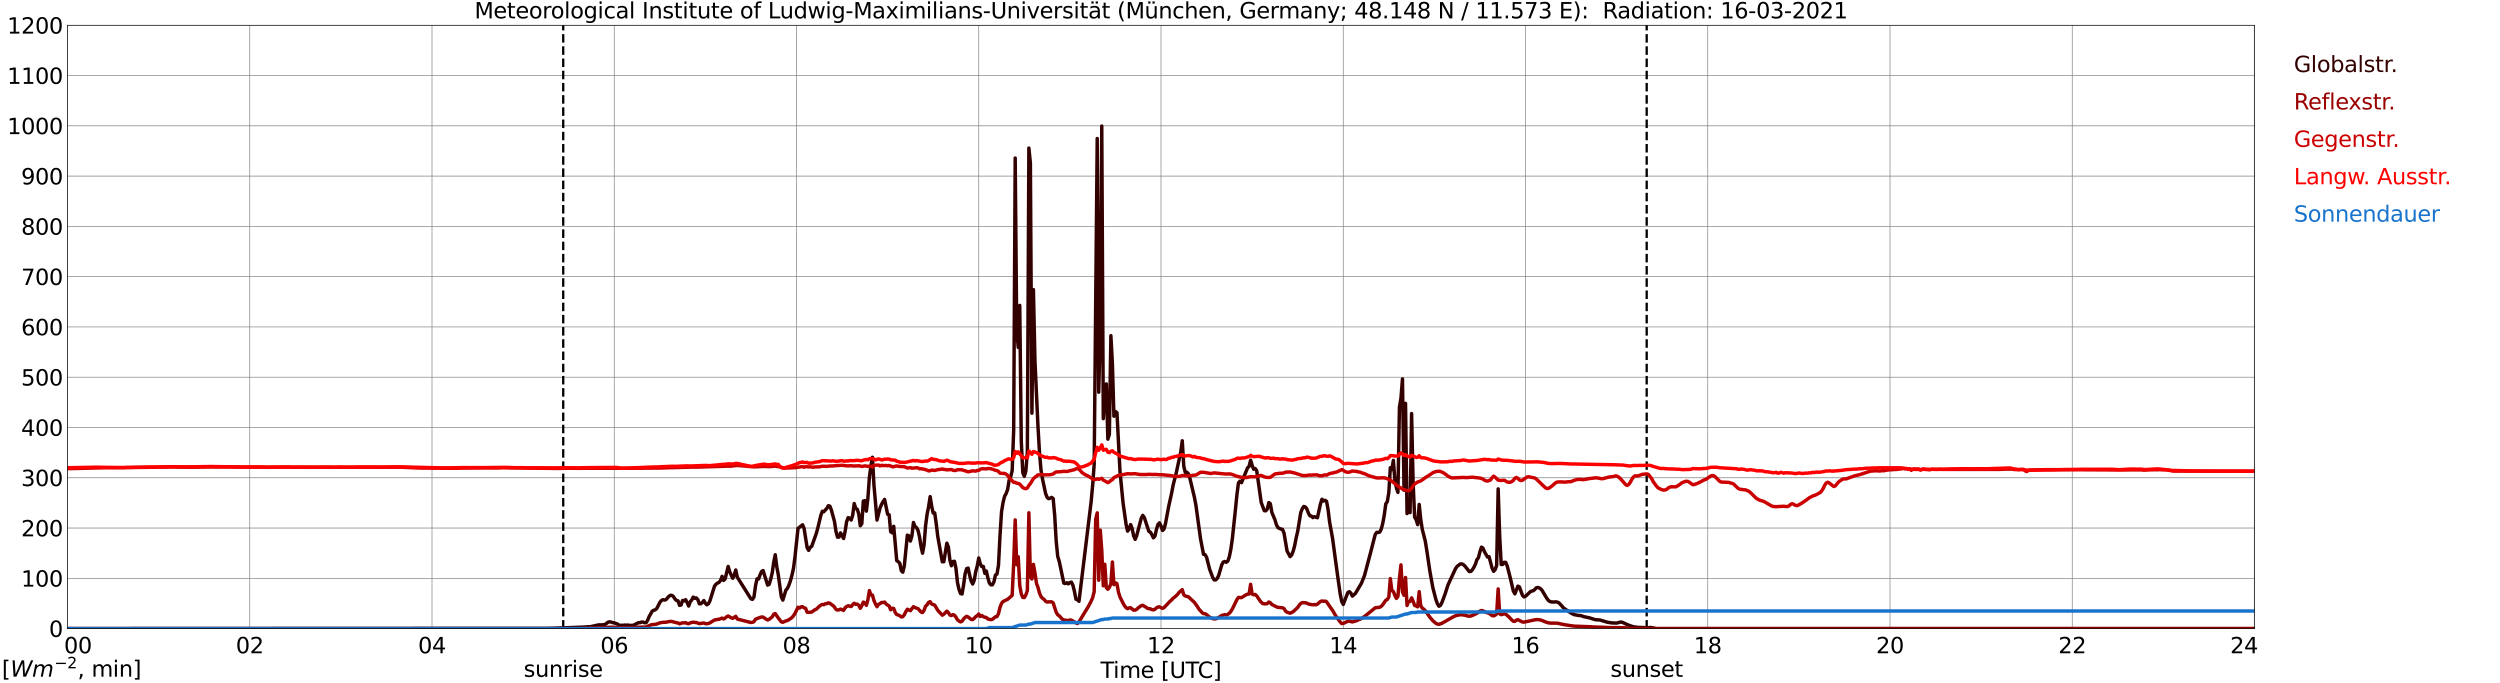 <?xml version="1.0" encoding="utf-8" standalone="no"?>
<!DOCTYPE svg PUBLIC "-//W3C//DTD SVG 1.1//EN"
  "http://www.w3.org/Graphics/SVG/1.1/DTD/svg11.dtd">
<svg xmlns:xlink="http://www.w3.org/1999/xlink" width="1085.4pt" height="296.64pt" viewBox="0 0 1085.4 296.64" xmlns="http://www.w3.org/2000/svg" version="1.1">
 <defs>
  <style type="text/css">*{stroke-linejoin: round; stroke-linecap: butt}</style>
 </defs>
 <g id="figure_1">
  <g id="patch_1">
   <path d="M 0 296.64 
L 1085.4 296.64 
L 1085.4 0 
L 0 0 
z
" style="fill: #ffffff"/>
  </g>
  <g id="axes_1">
   <g id="patch_2">
    <path d="M 29.306 272.909 
L 978.814 272.909 
L 978.814 10.976 
L 29.306 10.976 
z
" style="fill: #ffffff"/>
   </g>
   <g id="patch_3">
    <path d="M 978.814 272.909 
L 978.814 272.909 
L 978.814 10.976 
L 978.814 10.976 
z
" clip-path="url(#p3313bc0993)" style="fill: #d3d3d3; opacity: 0.25; stroke: #d3d3d3; stroke-linejoin: miter"/>
   </g>
   <g id="matplotlib.axis_1">
    <g id="xtick_1">
     <g id="line2d_1">
      <path d="M 29.306 272.909 
L 29.306 10.976 
" clip-path="url(#p3313bc0993)" style="fill: none; stroke: #808080; stroke-width: 0.3; stroke-linecap: square"/>
     </g>
     <g id="line2d_2"/>
     <g id="text_1">
      <!--    00 -->
      <g transform="translate(18.733 283.627) scale(0.095 -0.095)">
       <defs>
        <path id="DejaVuSans-20" transform="scale(0.016)"/>
        <path id="DejaVuSans-30" d="M 2034 4250 
Q 1547 4250 1301 3770 
Q 1056 3291 1056 2328 
Q 1056 1369 1301 889 
Q 1547 409 2034 409 
Q 2525 409 2770 889 
Q 3016 1369 3016 2328 
Q 3016 3291 2770 3770 
Q 2525 4250 2034 4250 
z
M 2034 4750 
Q 2819 4750 3233 4129 
Q 3647 3509 3647 2328 
Q 3647 1150 3233 529 
Q 2819 -91 2034 -91 
Q 1250 -91 836 529 
Q 422 1150 422 2328 
Q 422 3509 836 4129 
Q 1250 4750 2034 4750 
z
" transform="scale(0.016)"/>
       </defs>
       <use xlink:href="#DejaVuSans-20"/>
       <use xlink:href="#DejaVuSans-20" transform="translate(31.787 0)"/>
       <use xlink:href="#DejaVuSans-20" transform="translate(63.574 0)"/>
       <use xlink:href="#DejaVuSans-30" transform="translate(95.361 0)"/>
       <use xlink:href="#DejaVuSans-30" transform="translate(158.984 0)"/>
      </g>
     </g>
    </g>
    <g id="xtick_2">
     <g id="line2d_3">
      <path d="M 108.431 272.909 
L 108.431 10.976 
" clip-path="url(#p3313bc0993)" style="fill: none; stroke: #808080; stroke-width: 0.3; stroke-linecap: square"/>
     </g>
     <g id="line2d_4"/>
     <g id="text_2">
      <!-- 02 -->
      <g transform="translate(102.387 283.627) scale(0.095 -0.095)">
       <defs>
        <path id="DejaVuSans-32" d="M 1228 531 
L 3431 531 
L 3431 0 
L 469 0 
L 469 531 
Q 828 903 1448 1529 
Q 2069 2156 2228 2338 
Q 2531 2678 2651 2914 
Q 2772 3150 2772 3378 
Q 2772 3750 2511 3984 
Q 2250 4219 1831 4219 
Q 1534 4219 1204 4116 
Q 875 4013 500 3803 
L 500 4441 
Q 881 4594 1212 4672 
Q 1544 4750 1819 4750 
Q 2544 4750 2975 4387 
Q 3406 4025 3406 3419 
Q 3406 3131 3298 2873 
Q 3191 2616 2906 2266 
Q 2828 2175 2409 1742 
Q 1991 1309 1228 531 
z
" transform="scale(0.016)"/>
       </defs>
       <use xlink:href="#DejaVuSans-30"/>
       <use xlink:href="#DejaVuSans-32" transform="translate(63.623 0)"/>
      </g>
     </g>
    </g>
    <g id="xtick_3">
     <g id="line2d_5">
      <path d="M 187.557 272.909 
L 187.557 10.976 
" clip-path="url(#p3313bc0993)" style="fill: none; stroke: #808080; stroke-width: 0.3; stroke-linecap: square"/>
     </g>
     <g id="line2d_6"/>
     <g id="text_3">
      <!-- 04 -->
      <g transform="translate(181.513 283.627) scale(0.095 -0.095)">
       <defs>
        <path id="DejaVuSans-34" d="M 2419 4116 
L 825 1625 
L 2419 1625 
L 2419 4116 
z
M 2253 4666 
L 3047 4666 
L 3047 1625 
L 3713 1625 
L 3713 1100 
L 3047 1100 
L 3047 0 
L 2419 0 
L 2419 1100 
L 313 1100 
L 313 1709 
L 2253 4666 
z
" transform="scale(0.016)"/>
       </defs>
       <use xlink:href="#DejaVuSans-30"/>
       <use xlink:href="#DejaVuSans-34" transform="translate(63.623 0)"/>
      </g>
     </g>
    </g>
    <g id="xtick_4">
     <g id="line2d_7">
      <path d="M 266.683 272.909 
L 266.683 10.976 
" clip-path="url(#p3313bc0993)" style="fill: none; stroke: #808080; stroke-width: 0.3; stroke-linecap: square"/>
     </g>
     <g id="line2d_8"/>
     <g id="text_4">
      <!-- 06 -->
      <g transform="translate(260.638 283.627) scale(0.095 -0.095)">
       <defs>
        <path id="DejaVuSans-36" d="M 2113 2584 
Q 1688 2584 1439 2293 
Q 1191 2003 1191 1497 
Q 1191 994 1439 701 
Q 1688 409 2113 409 
Q 2538 409 2786 701 
Q 3034 994 3034 1497 
Q 3034 2003 2786 2293 
Q 2538 2584 2113 2584 
z
M 3366 4563 
L 3366 3988 
Q 3128 4100 2886 4159 
Q 2644 4219 2406 4219 
Q 1781 4219 1451 3797 
Q 1122 3375 1075 2522 
Q 1259 2794 1537 2939 
Q 1816 3084 2150 3084 
Q 2853 3084 3261 2657 
Q 3669 2231 3669 1497 
Q 3669 778 3244 343 
Q 2819 -91 2113 -91 
Q 1303 -91 875 529 
Q 447 1150 447 2328 
Q 447 3434 972 4092 
Q 1497 4750 2381 4750 
Q 2619 4750 2861 4703 
Q 3103 4656 3366 4563 
z
" transform="scale(0.016)"/>
       </defs>
       <use xlink:href="#DejaVuSans-30"/>
       <use xlink:href="#DejaVuSans-36" transform="translate(63.623 0)"/>
      </g>
     </g>
    </g>
    <g id="xtick_5">
     <g id="line2d_9">
      <path d="M 345.808 272.909 
L 345.808 10.976 
" clip-path="url(#p3313bc0993)" style="fill: none; stroke: #808080; stroke-width: 0.3; stroke-linecap: square"/>
     </g>
     <g id="line2d_10"/>
     <g id="text_5">
      <!-- 08 -->
      <g transform="translate(339.764 283.627) scale(0.095 -0.095)">
       <defs>
        <path id="DejaVuSans-38" d="M 2034 2216 
Q 1584 2216 1326 1975 
Q 1069 1734 1069 1313 
Q 1069 891 1326 650 
Q 1584 409 2034 409 
Q 2484 409 2743 651 
Q 3003 894 3003 1313 
Q 3003 1734 2745 1975 
Q 2488 2216 2034 2216 
z
M 1403 2484 
Q 997 2584 770 2862 
Q 544 3141 544 3541 
Q 544 4100 942 4425 
Q 1341 4750 2034 4750 
Q 2731 4750 3128 4425 
Q 3525 4100 3525 3541 
Q 3525 3141 3298 2862 
Q 3072 2584 2669 2484 
Q 3125 2378 3379 2068 
Q 3634 1759 3634 1313 
Q 3634 634 3220 271 
Q 2806 -91 2034 -91 
Q 1263 -91 848 271 
Q 434 634 434 1313 
Q 434 1759 690 2068 
Q 947 2378 1403 2484 
z
M 1172 3481 
Q 1172 3119 1398 2916 
Q 1625 2713 2034 2713 
Q 2441 2713 2670 2916 
Q 2900 3119 2900 3481 
Q 2900 3844 2670 4047 
Q 2441 4250 2034 4250 
Q 1625 4250 1398 4047 
Q 1172 3844 1172 3481 
z
" transform="scale(0.016)"/>
       </defs>
       <use xlink:href="#DejaVuSans-30"/>
       <use xlink:href="#DejaVuSans-38" transform="translate(63.623 0)"/>
      </g>
     </g>
    </g>
    <g id="xtick_6">
     <g id="line2d_11">
      <path d="M 424.934 272.909 
L 424.934 10.976 
" clip-path="url(#p3313bc0993)" style="fill: none; stroke: #808080; stroke-width: 0.3; stroke-linecap: square"/>
     </g>
     <g id="line2d_12"/>
     <g id="text_6">
      <!-- 10 -->
      <g transform="translate(418.89 283.627) scale(0.095 -0.095)">
       <defs>
        <path id="DejaVuSans-31" d="M 794 531 
L 1825 531 
L 1825 4091 
L 703 3866 
L 703 4441 
L 1819 4666 
L 2450 4666 
L 2450 531 
L 3481 531 
L 3481 0 
L 794 0 
L 794 531 
z
" transform="scale(0.016)"/>
       </defs>
       <use xlink:href="#DejaVuSans-31"/>
       <use xlink:href="#DejaVuSans-30" transform="translate(63.623 0)"/>
      </g>
     </g>
    </g>
    <g id="xtick_7">
     <g id="line2d_13">
      <path d="M 504.06 272.909 
L 504.06 10.976 
" clip-path="url(#p3313bc0993)" style="fill: none; stroke: #808080; stroke-width: 0.3; stroke-linecap: square"/>
     </g>
     <g id="line2d_14"/>
     <g id="text_7">
      <!-- 12 -->
      <g transform="translate(498.015 283.627) scale(0.095 -0.095)">
       <use xlink:href="#DejaVuSans-31"/>
       <use xlink:href="#DejaVuSans-32" transform="translate(63.623 0)"/>
      </g>
     </g>
    </g>
    <g id="xtick_8">
     <g id="line2d_15">
      <path d="M 583.185 272.909 
L 583.185 10.976 
" clip-path="url(#p3313bc0993)" style="fill: none; stroke: #808080; stroke-width: 0.3; stroke-linecap: square"/>
     </g>
     <g id="line2d_16"/>
     <g id="text_8">
      <!-- 14 -->
      <g transform="translate(577.141 283.627) scale(0.095 -0.095)">
       <use xlink:href="#DejaVuSans-31"/>
       <use xlink:href="#DejaVuSans-34" transform="translate(63.623 0)"/>
      </g>
     </g>
    </g>
    <g id="xtick_9">
     <g id="line2d_17">
      <path d="M 662.311 272.909 
L 662.311 10.976 
" clip-path="url(#p3313bc0993)" style="fill: none; stroke: #808080; stroke-width: 0.3; stroke-linecap: square"/>
     </g>
     <g id="line2d_18"/>
     <g id="text_9">
      <!-- 16 -->
      <g transform="translate(656.267 283.627) scale(0.095 -0.095)">
       <use xlink:href="#DejaVuSans-31"/>
       <use xlink:href="#DejaVuSans-36" transform="translate(63.623 0)"/>
      </g>
     </g>
    </g>
    <g id="xtick_10">
     <g id="line2d_19">
      <path d="M 741.437 272.909 
L 741.437 10.976 
" clip-path="url(#p3313bc0993)" style="fill: none; stroke: #808080; stroke-width: 0.3; stroke-linecap: square"/>
     </g>
     <g id="line2d_20"/>
     <g id="text_10">
      <!-- 18 -->
      <g transform="translate(735.392 283.627) scale(0.095 -0.095)">
       <use xlink:href="#DejaVuSans-31"/>
       <use xlink:href="#DejaVuSans-38" transform="translate(63.623 0)"/>
      </g>
     </g>
    </g>
    <g id="xtick_11">
     <g id="line2d_21">
      <path d="M 820.562 272.909 
L 820.562 10.976 
" clip-path="url(#p3313bc0993)" style="fill: none; stroke: #808080; stroke-width: 0.3; stroke-linecap: square"/>
     </g>
     <g id="line2d_22"/>
     <g id="text_11">
      <!-- 20 -->
      <g transform="translate(814.518 283.627) scale(0.095 -0.095)">
       <use xlink:href="#DejaVuSans-32"/>
       <use xlink:href="#DejaVuSans-30" transform="translate(63.623 0)"/>
      </g>
     </g>
    </g>
    <g id="xtick_12">
     <g id="line2d_23">
      <path d="M 899.688 272.909 
L 899.688 10.976 
" clip-path="url(#p3313bc0993)" style="fill: none; stroke: #808080; stroke-width: 0.3; stroke-linecap: square"/>
     </g>
     <g id="line2d_24"/>
     <g id="text_12">
      <!-- 22 -->
      <g transform="translate(893.644 283.627) scale(0.095 -0.095)">
       <use xlink:href="#DejaVuSans-32"/>
       <use xlink:href="#DejaVuSans-32" transform="translate(63.623 0)"/>
      </g>
     </g>
    </g>
    <g id="xtick_13">
     <g id="line2d_25">
      <path d="M 978.814 272.909 
L 978.814 10.976 
" clip-path="url(#p3313bc0993)" style="fill: none; stroke: #808080; stroke-width: 0.3; stroke-linecap: square"/>
     </g>
     <g id="line2d_26"/>
     <g id="text_13">
      <!-- 24    -->
      <g transform="translate(968.241 283.627) scale(0.095 -0.095)">
       <use xlink:href="#DejaVuSans-32"/>
       <use xlink:href="#DejaVuSans-34" transform="translate(63.623 0)"/>
       <use xlink:href="#DejaVuSans-20" transform="translate(127.246 0)"/>
       <use xlink:href="#DejaVuSans-20" transform="translate(159.033 0)"/>
       <use xlink:href="#DejaVuSans-20" transform="translate(190.82 0)"/>
      </g>
     </g>
    </g>
    <g id="text_14">
     <!-- Time [UTC] -->
     <g transform="translate(477.806 294.322) scale(0.095 -0.095)">
      <defs>
       <path id="DejaVuSans-54" d="M -19 4666 
L 3928 4666 
L 3928 4134 
L 2272 4134 
L 2272 0 
L 1638 0 
L 1638 4134 
L -19 4134 
L -19 4666 
z
" transform="scale(0.016)"/>
       <path id="DejaVuSans-69" d="M 603 3500 
L 1178 3500 
L 1178 0 
L 603 0 
L 603 3500 
z
M 603 4863 
L 1178 4863 
L 1178 4134 
L 603 4134 
L 603 4863 
z
" transform="scale(0.016)"/>
       <path id="DejaVuSans-6d" d="M 3328 2828 
Q 3544 3216 3844 3400 
Q 4144 3584 4550 3584 
Q 5097 3584 5394 3201 
Q 5691 2819 5691 2113 
L 5691 0 
L 5113 0 
L 5113 2094 
Q 5113 2597 4934 2840 
Q 4756 3084 4391 3084 
Q 3944 3084 3684 2787 
Q 3425 2491 3425 1978 
L 3425 0 
L 2847 0 
L 2847 2094 
Q 2847 2600 2669 2842 
Q 2491 3084 2119 3084 
Q 1678 3084 1418 2786 
Q 1159 2488 1159 1978 
L 1159 0 
L 581 0 
L 581 3500 
L 1159 3500 
L 1159 2956 
Q 1356 3278 1631 3431 
Q 1906 3584 2284 3584 
Q 2666 3584 2933 3390 
Q 3200 3197 3328 2828 
z
" transform="scale(0.016)"/>
       <path id="DejaVuSans-65" d="M 3597 1894 
L 3597 1613 
L 953 1613 
Q 991 1019 1311 708 
Q 1631 397 2203 397 
Q 2534 397 2845 478 
Q 3156 559 3463 722 
L 3463 178 
Q 3153 47 2828 -22 
Q 2503 -91 2169 -91 
Q 1331 -91 842 396 
Q 353 884 353 1716 
Q 353 2575 817 3079 
Q 1281 3584 2069 3584 
Q 2775 3584 3186 3129 
Q 3597 2675 3597 1894 
z
M 3022 2063 
Q 3016 2534 2758 2815 
Q 2500 3097 2075 3097 
Q 1594 3097 1305 2825 
Q 1016 2553 972 2059 
L 3022 2063 
z
" transform="scale(0.016)"/>
       <path id="DejaVuSans-5b" d="M 550 4863 
L 1875 4863 
L 1875 4416 
L 1125 4416 
L 1125 -397 
L 1875 -397 
L 1875 -844 
L 550 -844 
L 550 4863 
z
" transform="scale(0.016)"/>
       <path id="DejaVuSans-55" d="M 556 4666 
L 1191 4666 
L 1191 1831 
Q 1191 1081 1462 751 
Q 1734 422 2344 422 
Q 2950 422 3222 751 
Q 3494 1081 3494 1831 
L 3494 4666 
L 4128 4666 
L 4128 1753 
Q 4128 841 3676 375 
Q 3225 -91 2344 -91 
Q 1459 -91 1007 375 
Q 556 841 556 1753 
L 556 4666 
z
" transform="scale(0.016)"/>
       <path id="DejaVuSans-43" d="M 4122 4306 
L 4122 3641 
Q 3803 3938 3442 4084 
Q 3081 4231 2675 4231 
Q 1875 4231 1450 3742 
Q 1025 3253 1025 2328 
Q 1025 1406 1450 917 
Q 1875 428 2675 428 
Q 3081 428 3442 575 
Q 3803 722 4122 1019 
L 4122 359 
Q 3791 134 3420 21 
Q 3050 -91 2638 -91 
Q 1578 -91 968 557 
Q 359 1206 359 2328 
Q 359 3453 968 4101 
Q 1578 4750 2638 4750 
Q 3056 4750 3426 4639 
Q 3797 4528 4122 4306 
z
" transform="scale(0.016)"/>
       <path id="DejaVuSans-5d" d="M 1947 4863 
L 1947 -844 
L 622 -844 
L 622 -397 
L 1369 -397 
L 1369 4416 
L 622 4416 
L 622 4863 
L 1947 4863 
z
" transform="scale(0.016)"/>
      </defs>
      <use xlink:href="#DejaVuSans-54"/>
      <use xlink:href="#DejaVuSans-69" transform="translate(57.959 0)"/>
      <use xlink:href="#DejaVuSans-6d" transform="translate(85.742 0)"/>
      <use xlink:href="#DejaVuSans-65" transform="translate(183.154 0)"/>
      <use xlink:href="#DejaVuSans-20" transform="translate(244.678 0)"/>
      <use xlink:href="#DejaVuSans-5b" transform="translate(276.465 0)"/>
      <use xlink:href="#DejaVuSans-55" transform="translate(315.479 0)"/>
      <use xlink:href="#DejaVuSans-54" transform="translate(388.672 0)"/>
      <use xlink:href="#DejaVuSans-43" transform="translate(443.881 0)"/>
      <use xlink:href="#DejaVuSans-5d" transform="translate(513.705 0)"/>
     </g>
    </g>
   </g>
   <g id="matplotlib.axis_2">
    <g id="ytick_1">
     <g id="line2d_27">
      <path d="M 29.306 272.909 
L 978.814 272.909 
" clip-path="url(#p3313bc0993)" style="fill: none; stroke: #808080; stroke-width: 0.3; stroke-linecap: square"/>
     </g>
     <g id="line2d_28"/>
     <g id="text_15">
      <!-- 0 -->
      <g transform="translate(21.261 276.518) scale(0.095 -0.095)">
       <use xlink:href="#DejaVuSans-30"/>
      </g>
     </g>
    </g>
    <g id="ytick_2">
     <g id="line2d_29">
      <path d="M 29.306 251.081 
L 978.814 251.081 
" clip-path="url(#p3313bc0993)" style="fill: none; stroke: #808080; stroke-width: 0.3; stroke-linecap: square"/>
     </g>
     <g id="line2d_30"/>
     <g id="text_16">
      <!-- 100 -->
      <g transform="translate(9.173 254.69) scale(0.095 -0.095)">
       <use xlink:href="#DejaVuSans-31"/>
       <use xlink:href="#DejaVuSans-30" transform="translate(63.623 0)"/>
       <use xlink:href="#DejaVuSans-30" transform="translate(127.246 0)"/>
      </g>
     </g>
    </g>
    <g id="ytick_3">
     <g id="line2d_31">
      <path d="M 29.306 229.253 
L 978.814 229.253 
" clip-path="url(#p3313bc0993)" style="fill: none; stroke: #808080; stroke-width: 0.3; stroke-linecap: square"/>
     </g>
     <g id="line2d_32"/>
     <g id="text_17">
      <!-- 200 -->
      <g transform="translate(9.173 232.863) scale(0.095 -0.095)">
       <use xlink:href="#DejaVuSans-32"/>
       <use xlink:href="#DejaVuSans-30" transform="translate(63.623 0)"/>
       <use xlink:href="#DejaVuSans-30" transform="translate(127.246 0)"/>
      </g>
     </g>
    </g>
    <g id="ytick_4">
     <g id="line2d_33">
      <path d="M 29.306 207.426 
L 978.814 207.426 
" clip-path="url(#p3313bc0993)" style="fill: none; stroke: #808080; stroke-width: 0.3; stroke-linecap: square"/>
     </g>
     <g id="line2d_34"/>
     <g id="text_18">
      <!-- 300 -->
      <g transform="translate(9.173 211.035) scale(0.095 -0.095)">
       <defs>
        <path id="DejaVuSans-33" d="M 2597 2516 
Q 3050 2419 3304 2112 
Q 3559 1806 3559 1356 
Q 3559 666 3084 287 
Q 2609 -91 1734 -91 
Q 1441 -91 1130 -33 
Q 819 25 488 141 
L 488 750 
Q 750 597 1062 519 
Q 1375 441 1716 441 
Q 2309 441 2620 675 
Q 2931 909 2931 1356 
Q 2931 1769 2642 2001 
Q 2353 2234 1838 2234 
L 1294 2234 
L 1294 2753 
L 1863 2753 
Q 2328 2753 2575 2939 
Q 2822 3125 2822 3475 
Q 2822 3834 2567 4026 
Q 2313 4219 1838 4219 
Q 1578 4219 1281 4162 
Q 984 4106 628 3988 
L 628 4550 
Q 988 4650 1302 4700 
Q 1616 4750 1894 4750 
Q 2613 4750 3031 4423 
Q 3450 4097 3450 3541 
Q 3450 3153 3228 2886 
Q 3006 2619 2597 2516 
z
" transform="scale(0.016)"/>
       </defs>
       <use xlink:href="#DejaVuSans-33"/>
       <use xlink:href="#DejaVuSans-30" transform="translate(63.623 0)"/>
       <use xlink:href="#DejaVuSans-30" transform="translate(127.246 0)"/>
      </g>
     </g>
    </g>
    <g id="ytick_5">
     <g id="line2d_35">
      <path d="M 29.306 185.598 
L 978.814 185.598 
" clip-path="url(#p3313bc0993)" style="fill: none; stroke: #808080; stroke-width: 0.3; stroke-linecap: square"/>
     </g>
     <g id="line2d_36"/>
     <g id="text_19">
      <!-- 400 -->
      <g transform="translate(9.173 189.207) scale(0.095 -0.095)">
       <use xlink:href="#DejaVuSans-34"/>
       <use xlink:href="#DejaVuSans-30" transform="translate(63.623 0)"/>
       <use xlink:href="#DejaVuSans-30" transform="translate(127.246 0)"/>
      </g>
     </g>
    </g>
    <g id="ytick_6">
     <g id="line2d_37">
      <path d="M 29.306 163.77 
L 978.814 163.77 
" clip-path="url(#p3313bc0993)" style="fill: none; stroke: #808080; stroke-width: 0.3; stroke-linecap: square"/>
     </g>
     <g id="line2d_38"/>
     <g id="text_20">
      <!-- 500 -->
      <g transform="translate(9.173 167.379) scale(0.095 -0.095)">
       <defs>
        <path id="DejaVuSans-35" d="M 691 4666 
L 3169 4666 
L 3169 4134 
L 1269 4134 
L 1269 2991 
Q 1406 3038 1543 3061 
Q 1681 3084 1819 3084 
Q 2600 3084 3056 2656 
Q 3513 2228 3513 1497 
Q 3513 744 3044 326 
Q 2575 -91 1722 -91 
Q 1428 -91 1123 -41 
Q 819 9 494 109 
L 494 744 
Q 775 591 1075 516 
Q 1375 441 1709 441 
Q 2250 441 2565 725 
Q 2881 1009 2881 1497 
Q 2881 1984 2565 2268 
Q 2250 2553 1709 2553 
Q 1456 2553 1204 2497 
Q 953 2441 691 2322 
L 691 4666 
z
" transform="scale(0.016)"/>
       </defs>
       <use xlink:href="#DejaVuSans-35"/>
       <use xlink:href="#DejaVuSans-30" transform="translate(63.623 0)"/>
       <use xlink:href="#DejaVuSans-30" transform="translate(127.246 0)"/>
      </g>
     </g>
    </g>
    <g id="ytick_7">
     <g id="line2d_39">
      <path d="M 29.306 141.942 
L 978.814 141.942 
" clip-path="url(#p3313bc0993)" style="fill: none; stroke: #808080; stroke-width: 0.3; stroke-linecap: square"/>
     </g>
     <g id="line2d_40"/>
     <g id="text_21">
      <!-- 600 -->
      <g transform="translate(9.173 145.551) scale(0.095 -0.095)">
       <use xlink:href="#DejaVuSans-36"/>
       <use xlink:href="#DejaVuSans-30" transform="translate(63.623 0)"/>
       <use xlink:href="#DejaVuSans-30" transform="translate(127.246 0)"/>
      </g>
     </g>
    </g>
    <g id="ytick_8">
     <g id="line2d_41">
      <path d="M 29.306 120.114 
L 978.814 120.114 
" clip-path="url(#p3313bc0993)" style="fill: none; stroke: #808080; stroke-width: 0.3; stroke-linecap: square"/>
     </g>
     <g id="line2d_42"/>
     <g id="text_22">
      <!-- 700 -->
      <g transform="translate(9.173 123.724) scale(0.095 -0.095)">
       <defs>
        <path id="DejaVuSans-37" d="M 525 4666 
L 3525 4666 
L 3525 4397 
L 1831 0 
L 1172 0 
L 2766 4134 
L 525 4134 
L 525 4666 
z
" transform="scale(0.016)"/>
       </defs>
       <use xlink:href="#DejaVuSans-37"/>
       <use xlink:href="#DejaVuSans-30" transform="translate(63.623 0)"/>
       <use xlink:href="#DejaVuSans-30" transform="translate(127.246 0)"/>
      </g>
     </g>
    </g>
    <g id="ytick_9">
     <g id="line2d_43">
      <path d="M 29.306 98.287 
L 978.814 98.287 
" clip-path="url(#p3313bc0993)" style="fill: none; stroke: #808080; stroke-width: 0.3; stroke-linecap: square"/>
     </g>
     <g id="line2d_44"/>
     <g id="text_23">
      <!-- 800 -->
      <g transform="translate(9.173 101.896) scale(0.095 -0.095)">
       <use xlink:href="#DejaVuSans-38"/>
       <use xlink:href="#DejaVuSans-30" transform="translate(63.623 0)"/>
       <use xlink:href="#DejaVuSans-30" transform="translate(127.246 0)"/>
      </g>
     </g>
    </g>
    <g id="ytick_10">
     <g id="line2d_45">
      <path d="M 29.306 76.459 
L 978.814 76.459 
" clip-path="url(#p3313bc0993)" style="fill: none; stroke: #808080; stroke-width: 0.3; stroke-linecap: square"/>
     </g>
     <g id="line2d_46"/>
     <g id="text_24">
      <!-- 900 -->
      <g transform="translate(9.173 80.068) scale(0.095 -0.095)">
       <defs>
        <path id="DejaVuSans-39" d="M 703 97 
L 703 672 
Q 941 559 1184 500 
Q 1428 441 1663 441 
Q 2288 441 2617 861 
Q 2947 1281 2994 2138 
Q 2813 1869 2534 1725 
Q 2256 1581 1919 1581 
Q 1219 1581 811 2004 
Q 403 2428 403 3163 
Q 403 3881 828 4315 
Q 1253 4750 1959 4750 
Q 2769 4750 3195 4129 
Q 3622 3509 3622 2328 
Q 3622 1225 3098 567 
Q 2575 -91 1691 -91 
Q 1453 -91 1209 -44 
Q 966 3 703 97 
z
M 1959 2075 
Q 2384 2075 2632 2365 
Q 2881 2656 2881 3163 
Q 2881 3666 2632 3958 
Q 2384 4250 1959 4250 
Q 1534 4250 1286 3958 
Q 1038 3666 1038 3163 
Q 1038 2656 1286 2365 
Q 1534 2075 1959 2075 
z
" transform="scale(0.016)"/>
       </defs>
       <use xlink:href="#DejaVuSans-39"/>
       <use xlink:href="#DejaVuSans-30" transform="translate(63.623 0)"/>
       <use xlink:href="#DejaVuSans-30" transform="translate(127.246 0)"/>
      </g>
     </g>
    </g>
    <g id="ytick_11">
     <g id="line2d_47">
      <path d="M 29.306 54.631 
L 978.814 54.631 
" clip-path="url(#p3313bc0993)" style="fill: none; stroke: #808080; stroke-width: 0.3; stroke-linecap: square"/>
     </g>
     <g id="line2d_48"/>
     <g id="text_25">
      <!-- 1000 -->
      <g transform="translate(3.128 58.24) scale(0.095 -0.095)">
       <use xlink:href="#DejaVuSans-31"/>
       <use xlink:href="#DejaVuSans-30" transform="translate(63.623 0)"/>
       <use xlink:href="#DejaVuSans-30" transform="translate(127.246 0)"/>
       <use xlink:href="#DejaVuSans-30" transform="translate(190.869 0)"/>
      </g>
     </g>
    </g>
    <g id="ytick_12">
     <g id="line2d_49">
      <path d="M 29.306 32.803 
L 978.814 32.803 
" clip-path="url(#p3313bc0993)" style="fill: none; stroke: #808080; stroke-width: 0.3; stroke-linecap: square"/>
     </g>
     <g id="line2d_50"/>
     <g id="text_26">
      <!-- 1100 -->
      <g transform="translate(3.128 36.413) scale(0.095 -0.095)">
       <use xlink:href="#DejaVuSans-31"/>
       <use xlink:href="#DejaVuSans-31" transform="translate(63.623 0)"/>
       <use xlink:href="#DejaVuSans-30" transform="translate(127.246 0)"/>
       <use xlink:href="#DejaVuSans-30" transform="translate(190.869 0)"/>
      </g>
     </g>
    </g>
    <g id="ytick_13">
     <g id="line2d_51">
      <path d="M 29.306 10.976 
L 978.814 10.976 
" clip-path="url(#p3313bc0993)" style="fill: none; stroke: #808080; stroke-width: 0.3; stroke-linecap: square"/>
     </g>
     <g id="line2d_52"/>
     <g id="text_27">
      <!-- 1200 -->
      <g transform="translate(3.128 14.585) scale(0.095 -0.095)">
       <use xlink:href="#DejaVuSans-31"/>
       <use xlink:href="#DejaVuSans-32" transform="translate(63.623 0)"/>
       <use xlink:href="#DejaVuSans-30" transform="translate(127.246 0)"/>
       <use xlink:href="#DejaVuSans-30" transform="translate(190.869 0)"/>
      </g>
     </g>
    </g>
   </g>
   <g id="line2d_53">
    <path d="M 244.528 272.909 
L 244.528 10.976 
" clip-path="url(#p3313bc0993)" style="fill: none; stroke-dasharray: 3.7,1.6; stroke-dashoffset: 0; stroke: #000000"/>
   </g>
   <g id="line2d_54">
    <path d="M 714.93 272.909 
L 714.93 10.976 
" clip-path="url(#p3313bc0993)" style="fill: none; stroke-dasharray: 3.7,1.6; stroke-dashoffset: 0; stroke: #000000"/>
   </g>
   <g id="line2d_55">
    <path d="M 29.306 272.909 
L 237.67 272.811 
L 240.308 272.747 
L 253.495 272.252 
L 255.473 272.108 
L 256.133 272.127 
L 260.089 271.261 
L 260.748 271.342 
L 262.726 271.115 
L 264.045 270.102 
L 264.705 269.977 
L 265.364 270.082 
L 266.023 270.351 
L 266.683 270.412 
L 268.002 270.909 
L 268.661 271.322 
L 269.32 271.549 
L 269.98 271.446 
L 270.639 271.488 
L 271.298 271.363 
L 271.958 271.446 
L 272.617 271.363 
L 273.277 271.529 
L 274.595 271.529 
L 275.255 271.342 
L 277.233 270.329 
L 277.892 270.351 
L 278.552 270.06 
L 279.211 270.082 
L 279.87 270.392 
L 280.53 270.329 
L 281.189 269.255 
L 281.849 267.642 
L 283.167 265.328 
L 283.827 264.955 
L 284.486 264.75 
L 285.145 264.191 
L 286.464 261.587 
L 287.124 260.74 
L 287.783 260.367 
L 288.442 260.511 
L 289.102 260.388 
L 290.42 258.878 
L 291.08 258.465 
L 291.739 258.485 
L 292.399 259.024 
L 293.058 260.078 
L 293.717 260.698 
L 294.377 260.884 
L 295.036 262.807 
L 295.696 262.661 
L 296.355 260.698 
L 297.014 260.884 
L 297.674 260.347 
L 298.333 261.606 
L 298.992 263.117 
L 299.652 261.277 
L 300.311 260.491 
L 300.971 259.229 
L 301.63 259.788 
L 302.289 259.581 
L 302.949 260.284 
L 303.608 262.143 
L 304.267 262.143 
L 304.927 261.565 
L 305.586 260.74 
L 306.246 261.938 
L 306.905 262.578 
L 307.564 262.124 
L 308.224 260.842 
L 310.202 254.517 
L 310.861 253.628 
L 311.521 253.152 
L 312.18 252.823 
L 312.839 251.974 
L 313.499 250.238 
L 314.158 251.996 
L 314.818 251.376 
L 316.136 245.919 
L 316.796 248.191 
L 318.114 251.066 
L 318.774 249.66 
L 319.433 247.469 
L 320.093 250.568 
L 326.027 259.995 
L 326.686 260.223 
L 327.346 259.21 
L 328.005 254.392 
L 328.665 251.312 
L 329.324 251.395 
L 329.983 249.577 
L 330.643 248.11 
L 331.302 247.717 
L 333.28 254.041 
L 333.94 253.689 
L 334.599 251.5 
L 335.258 248.75 
L 335.918 244.12 
L 336.577 240.855 
L 337.236 246.043 
L 337.896 249.494 
L 339.215 259.127 
L 339.874 260.532 
L 341.193 256.232 
L 341.852 255.488 
L 342.512 254.041 
L 343.171 252.162 
L 343.83 249.743 
L 344.49 246.785 
L 345.149 241.763 
L 346.468 229.402 
L 348.446 227.852 
L 349.105 229.443 
L 350.424 237.775 
L 351.083 238.951 
L 351.743 237.629 
L 352.402 237.236 
L 354.38 231.676 
L 355.04 229.321 
L 356.359 223.801 
L 357.018 221.961 
L 357.677 222.168 
L 358.996 220.679 
L 359.655 219.542 
L 360.315 219.771 
L 360.974 221.528 
L 362.293 226.405 
L 362.952 230.746 
L 363.612 233.226 
L 364.271 233.165 
L 364.93 231.347 
L 366.249 233.785 
L 366.909 230.766 
L 367.568 226.51 
L 368.227 224.731 
L 368.887 225.041 
L 369.546 225.785 
L 370.206 223.698 
L 370.865 218.612 
L 371.524 220.762 
L 372.184 221.072 
L 372.843 223.139 
L 373.502 228.267 
L 374.162 227.376 
L 374.821 217.558 
L 375.481 217.331 
L 376.14 221.919 
L 376.799 216.381 
L 377.459 207.183 
L 378.118 202.2 
L 378.777 198.522 
L 379.437 210.593 
L 380.756 225.785 
L 382.074 220.577 
L 382.734 218.986 
L 383.393 217.746 
L 384.053 216.835 
L 385.371 223.264 
L 386.031 223.532 
L 386.69 230.829 
L 387.349 231.325 
L 388.009 228.513 
L 389.328 243.395 
L 389.987 243.852 
L 390.646 244.533 
L 391.306 247.779 
L 391.965 248.42 
L 392.624 245.587 
L 393.943 232.318 
L 394.603 232.647 
L 395.262 234.9 
L 395.921 232.647 
L 396.581 226.839 
L 397.24 228.577 
L 397.899 229.05 
L 398.559 230.251 
L 399.218 233.104 
L 399.878 237.277 
L 400.537 240.172 
L 401.196 236.494 
L 401.856 228.184 
L 402.515 223.203 
L 403.175 219.957 
L 403.834 215.615 
L 404.493 219.749 
L 405.153 222.746 
L 405.812 222.685 
L 406.471 227.315 
L 407.131 232.875 
L 409.109 243.913 
L 409.768 243.852 
L 411.087 235.832 
L 411.746 237.526 
L 412.406 243.251 
L 413.065 245.628 
L 413.725 243.788 
L 414.384 243.686 
L 415.043 246.785 
L 415.703 252.945 
L 416.362 255.881 
L 417.022 257.699 
L 417.681 257.887 
L 418.34 254.063 
L 419 249.184 
L 419.659 246.89 
L 420.318 246.641 
L 420.978 249.721 
L 421.637 252.264 
L 422.297 253.545 
L 422.956 251.974 
L 423.615 248.254 
L 424.275 245.753 
L 424.934 242.26 
L 425.593 244.843 
L 426.253 245.98 
L 426.912 245.919 
L 427.572 248.894 
L 428.231 247.923 
L 428.89 250.9 
L 429.55 253.133 
L 430.209 253.897 
L 430.869 253.897 
L 431.528 252.616 
L 432.187 249.66 
L 432.847 249.226 
L 433.506 245.382 
L 434.165 232.442 
L 434.825 222.19 
L 435.484 218.2 
L 436.144 215.491 
L 436.803 214.314 
L 437.462 212.557 
L 438.122 208.484 
L 438.781 207.059 
L 439.44 204.372 
L 440.1 186.8 
L 440.759 68.61 
L 441.419 143.269 
L 442.078 150.835 
L 442.737 132.604 
L 443.397 191.493 
L 444.056 205.238 
L 444.716 206.79 
L 445.375 204.577 
L 446.034 196.186 
L 446.694 64.288 
L 447.353 70.799 
L 448.012 179.381 
L 448.672 125.742 
L 449.331 156.519 
L 450.65 185.209 
L 451.309 196.496 
L 451.969 204.184 
L 452.628 208.03 
L 453.947 214.21 
L 454.606 215.947 
L 455.266 216.484 
L 455.925 216.318 
L 456.584 215.947 
L 457.244 216.484 
L 457.903 223.759 
L 458.563 235.025 
L 459.222 241.599 
L 459.881 243.727 
L 461.859 253.152 
L 462.519 253.36 
L 463.178 253.008 
L 463.838 253.484 
L 464.497 252.925 
L 465.156 252.74 
L 465.816 254.104 
L 466.475 256.75 
L 467.134 260.14 
L 467.794 260.388 
L 468.453 261.069 
L 473.728 217.807 
L 474.388 210.676 
L 475.047 201.602 
L 476.366 60.134 
L 477.025 170.286 
L 477.685 143.186 
L 478.344 54.719 
L 479.003 181.758 
L 479.663 170.059 
L 480.322 166.688 
L 480.981 190.666 
L 481.641 188.579 
L 482.3 145.729 
L 482.96 157.946 
L 483.619 180.704 
L 484.278 178.657 
L 484.938 179.196 
L 486.256 204.701 
L 487.575 218.261 
L 488.894 227.605 
L 489.553 230.602 
L 490.213 229.631 
L 490.872 227.749 
L 491.532 229.485 
L 492.191 232.711 
L 492.85 234.156 
L 493.51 232.545 
L 495.488 224.999 
L 496.147 223.759 
L 496.807 224.669 
L 498.785 230.705 
L 499.444 231.015 
L 500.103 232.13 
L 500.763 233.494 
L 501.422 232.792 
L 502.082 229.878 
L 502.741 227.708 
L 503.4 227.005 
L 504.06 228.369 
L 504.719 230.312 
L 505.379 229.672 
L 506.038 227.171 
L 507.357 220.059 
L 508.675 214.066 
L 509.335 210.573 
L 510.654 205.404 
L 512.632 196.248 
L 513.291 191.369 
L 513.95 202.429 
L 514.61 205.116 
L 515.269 205.011 
L 515.929 205.695 
L 516.588 207.596 
L 517.907 213.136 
L 518.566 215.906 
L 519.226 219.398 
L 521.204 233.826 
L 522.522 240.667 
L 523.182 240.791 
L 523.841 241.909 
L 525.16 247.117 
L 526.479 250.631 
L 527.138 251.769 
L 527.797 251.769 
L 528.457 251.127 
L 529.116 249.784 
L 530.435 245.236 
L 531.094 244.037 
L 531.754 243.788 
L 532.413 244.098 
L 533.073 243.603 
L 533.732 241.68 
L 534.391 238.414 
L 535.051 233.765 
L 536.369 221.299 
L 537.029 214.747 
L 537.688 209.641 
L 538.348 208.919 
L 539.007 209.56 
L 541.644 203.11 
L 542.304 202.49 
L 542.963 199.781 
L 543.623 201.973 
L 544.282 203.73 
L 544.941 203.42 
L 545.601 204.309 
L 547.579 218.2 
L 548.898 221.714 
L 549.557 221.775 
L 550.216 220.989 
L 550.876 218.2 
L 551.535 218.717 
L 552.195 222.5 
L 553.513 225.641 
L 554.173 227.832 
L 554.832 229.092 
L 556.151 229.714 
L 556.81 229.836 
L 557.47 231.469 
L 558.788 239.222 
L 560.107 241.66 
L 560.766 240.977 
L 561.426 239.344 
L 562.085 236.948 
L 562.745 233.516 
L 563.404 230.705 
L 564.723 222.602 
L 565.382 220.887 
L 566.042 219.894 
L 566.701 220.081 
L 567.36 220.906 
L 568.02 222.663 
L 568.679 223.925 
L 569.338 224.028 
L 569.998 224.731 
L 570.657 224.318 
L 571.976 224.794 
L 573.295 218.737 
L 573.954 216.753 
L 574.613 217.516 
L 575.273 217.207 
L 575.932 217.641 
L 576.592 221.197 
L 577.251 226.612 
L 578.57 233.909 
L 580.548 248.606 
L 581.867 257.948 
L 582.526 261.131 
L 583.185 262.414 
L 585.164 257.267 
L 585.823 256.874 
L 586.482 257.494 
L 587.142 258.817 
L 588.46 257.638 
L 591.098 253.174 
L 592.417 249.846 
L 595.054 239.903 
L 597.032 232.152 
L 597.692 231.139 
L 598.351 231.159 
L 599.011 231.015 
L 599.67 229.753 
L 600.329 227.254 
L 600.989 223.698 
L 601.648 218.758 
L 602.307 217.826 
L 602.967 213.839 
L 603.626 203.069 
L 604.286 203.896 
L 604.945 199.864 
L 605.604 208.506 
L 606.264 211.791 
L 606.923 213.775 
L 607.582 176.736 
L 608.242 172.848 
L 608.901 164.499 
L 609.561 212.826 
L 610.22 175.123 
L 610.879 222.973 
L 611.539 221.609 
L 612.198 222.541 
L 612.858 179.547 
L 613.517 209.538 
L 614.176 224.462 
L 614.836 225.66 
L 615.495 227.769 
L 616.154 219.005 
L 616.814 225.392 
L 617.473 229.714 
L 618.792 234.922 
L 619.451 238.951 
L 620.77 247.881 
L 622.089 255.178 
L 623.408 260.264 
L 624.067 262.143 
L 624.726 263.198 
L 625.386 262.846 
L 626.045 261.523 
L 627.364 257.99 
L 628.683 253.897 
L 631.98 246.785 
L 632.639 245.897 
L 633.958 244.884 
L 634.617 244.801 
L 635.276 245.092 
L 635.936 245.692 
L 637.914 248.15 
L 638.573 248.088 
L 639.233 247.386 
L 639.892 246.331 
L 640.552 244.989 
L 641.211 243.005 
L 641.87 242.136 
L 642.53 239.552 
L 643.189 237.548 
L 643.848 237.98 
L 644.508 239.593 
L 645.827 241.846 
L 646.486 241.702 
L 647.805 246.663 
L 648.464 248.047 
L 649.123 247.324 
L 649.783 245.526 
L 650.442 212.267 
L 651.102 232.772 
L 651.761 245.092 
L 652.42 245.05 
L 653.08 244.12 
L 653.739 244.162 
L 654.399 245.814 
L 655.717 250.961 
L 657.036 256.606 
L 657.695 257.824 
L 659.014 254.475 
L 659.674 254.827 
L 660.992 258.465 
L 661.652 259.146 
L 662.311 258.878 
L 663.63 257.66 
L 664.289 256.977 
L 664.949 256.625 
L 665.608 256.501 
L 666.267 256.005 
L 666.927 255.241 
L 667.586 255.034 
L 668.246 255.241 
L 668.905 255.634 
L 669.564 256.418 
L 671.542 259.747 
L 672.202 260.615 
L 672.861 261.131 
L 673.521 261.338 
L 674.839 261.379 
L 675.499 261.277 
L 676.158 261.421 
L 676.817 261.731 
L 678.136 263.137 
L 678.796 263.942 
L 681.433 265.721 
L 682.092 266.197 
L 683.411 266.858 
L 685.389 267.21 
L 686.049 267.21 
L 686.708 267.373 
L 687.368 267.664 
L 690.005 268.222 
L 692.643 269.047 
L 694.621 269.172 
L 697.918 270.165 
L 699.896 270.453 
L 701.874 270.516 
L 703.193 270.165 
L 703.852 270.06 
L 704.511 270.248 
L 706.49 271.178 
L 707.808 271.673 
L 709.127 272.108 
L 711.105 272.376 
L 715.721 272.562 
L 716.38 272.418 
L 717.699 272.603 
L 719.018 272.909 
L 978.154 272.909 
L 978.154 272.909 
" clip-path="url(#p3313bc0993)" style="fill: none; stroke: #330000; stroke-width: 1.5; stroke-linecap: square"/>
   </g>
   <g id="line2d_56">
    <path d="M 29.306 272.909 
L 252.836 272.909 
L 253.495 272.752 
L 254.814 272.71 
L 264.045 272.359 
L 265.364 272.298 
L 268.661 272.505 
L 275.914 272.442 
L 276.573 272.298 
L 277.892 272.298 
L 279.211 272.234 
L 279.87 272.298 
L 280.53 272.195 
L 282.508 271.346 
L 283.167 271.16 
L 284.486 271.077 
L 285.145 270.933 
L 286.464 270.416 
L 287.783 270.189 
L 289.102 270.148 
L 290.42 269.879 
L 291.08 269.777 
L 291.739 269.838 
L 293.717 270.375 
L 294.377 270.458 
L 295.036 270.85 
L 296.355 270.396 
L 297.014 270.458 
L 297.674 270.313 
L 298.333 270.706 
L 298.992 270.789 
L 299.652 270.438 
L 300.971 270.106 
L 301.63 270.25 
L 302.289 270.25 
L 303.608 270.767 
L 305.586 270.479 
L 306.246 270.767 
L 306.905 270.809 
L 307.564 270.685 
L 308.224 270.416 
L 310.202 269.176 
L 311.521 268.949 
L 312.18 268.866 
L 313.499 268.349 
L 314.158 268.742 
L 314.818 268.371 
L 315.477 267.771 
L 316.136 267.439 
L 317.455 268.225 
L 318.114 268.454 
L 319.433 267.585 
L 320.093 268.764 
L 326.027 270.272 
L 326.686 270.189 
L 327.346 269.899 
L 328.005 268.825 
L 329.983 268.061 
L 330.643 267.873 
L 331.302 267.915 
L 332.621 268.825 
L 333.28 269.176 
L 333.94 268.886 
L 335.258 267.832 
L 335.918 266.655 
L 336.577 266.387 
L 337.896 268.308 
L 339.215 269.982 
L 339.874 270.167 
L 341.193 269.569 
L 341.852 269.445 
L 343.171 268.598 
L 343.83 268.122 
L 344.49 267.358 
L 345.149 266.323 
L 346.468 263.636 
L 347.127 264.01 
L 347.787 263.451 
L 348.446 263.409 
L 349.105 263.885 
L 349.765 264.112 
L 350.424 265.806 
L 351.083 265.889 
L 352.402 265.725 
L 353.721 264.774 
L 354.38 264.505 
L 355.699 263.243 
L 356.359 262.748 
L 357.018 262.416 
L 357.677 262.541 
L 358.337 262.087 
L 358.996 262.106 
L 359.655 261.735 
L 360.315 261.921 
L 360.974 262.479 
L 361.634 262.872 
L 362.293 263.553 
L 362.952 264.588 
L 363.612 264.857 
L 364.271 264.774 
L 364.93 264.442 
L 366.249 265.001 
L 366.909 263.863 
L 367.568 263.326 
L 368.227 262.997 
L 369.546 263.346 
L 370.206 262.479 
L 370.865 261.921 
L 371.524 262.375 
L 372.184 262.272 
L 372.843 262.789 
L 373.502 264.09 
L 374.162 262.975 
L 374.821 261.403 
L 375.481 261.735 
L 376.14 262.809 
L 376.799 260.432 
L 377.459 256.403 
L 378.118 258.282 
L 378.777 258.365 
L 379.437 260.742 
L 380.096 262.252 
L 380.756 263.409 
L 381.415 262.375 
L 382.074 262.087 
L 382.734 261.55 
L 383.393 261.633 
L 384.053 261.384 
L 384.712 262.211 
L 385.371 262.726 
L 386.031 263.078 
L 386.69 264.732 
L 387.349 264.071 
L 388.009 264.173 
L 388.668 265.911 
L 389.328 266.841 
L 389.987 266.985 
L 390.646 267.317 
L 391.306 267.853 
L 391.965 267.729 
L 392.624 266.882 
L 393.284 265.538 
L 393.943 264.505 
L 395.262 265.125 
L 396.581 263.409 
L 397.899 264.049 
L 398.559 264.215 
L 399.878 265.725 
L 400.537 265.93 
L 401.196 264.939 
L 401.856 263.182 
L 402.515 262.582 
L 403.175 261.508 
L 403.834 261.218 
L 404.493 262.272 
L 405.812 262.726 
L 407.131 264.959 
L 409.109 267.09 
L 409.768 266.675 
L 411.087 265.332 
L 411.746 265.972 
L 412.406 267.026 
L 413.065 267.234 
L 413.725 266.86 
L 414.384 267.09 
L 415.043 267.978 
L 415.703 269.115 
L 416.362 269.63 
L 417.022 270.004 
L 417.681 269.713 
L 418.34 268.764 
L 419 268.061 
L 419.659 267.585 
L 420.318 267.873 
L 421.637 268.927 
L 422.297 268.991 
L 422.956 268.454 
L 423.615 267.729 
L 424.275 267.295 
L 424.934 266.592 
L 425.593 267.646 
L 426.253 267.253 
L 426.912 267.709 
L 427.572 267.998 
L 428.231 268.08 
L 428.89 268.764 
L 430.209 269.032 
L 430.869 268.886 
L 432.187 267.771 
L 432.847 267.709 
L 433.506 266.426 
L 434.165 263.658 
L 434.825 261.962 
L 435.484 261.157 
L 437.462 260.205 
L 439.44 258.489 
L 440.1 244.454 
L 440.759 225.728 
L 441.419 245.198 
L 442.078 241.726 
L 442.737 254.272 
L 443.397 257.828 
L 444.056 259.358 
L 444.716 259.441 
L 445.375 258.304 
L 446.034 256.422 
L 446.694 222.626 
L 447.353 250.407 
L 448.012 251.38 
L 448.672 245.033 
L 449.331 248.713 
L 449.991 253.281 
L 450.65 255.017 
L 451.309 257.477 
L 451.969 259.026 
L 452.628 259.751 
L 453.287 260.227 
L 453.947 261.032 
L 454.606 261.403 
L 455.266 261.301 
L 456.584 261.281 
L 457.244 261.755 
L 458.563 265.828 
L 459.222 266.924 
L 459.881 267.358 
L 461.2 268.844 
L 461.859 269.176 
L 463.838 269.425 
L 464.497 269.154 
L 465.156 269.237 
L 467.134 270.416 
L 467.794 270.685 
L 468.453 270.004 
L 471.091 265.642 
L 472.409 263.512 
L 473.728 261.01 
L 474.388 259.461 
L 475.047 256.918 
L 475.706 225.521 
L 476.366 222.668 
L 477.025 251.917 
L 477.685 230.15 
L 478.344 238.873 
L 479.003 254.336 
L 479.663 244.991 
L 480.322 255.161 
L 480.981 255.844 
L 481.641 255.017 
L 482.3 253.486 
L 482.96 244 
L 483.619 253.818 
L 484.278 253.032 
L 484.938 253.425 
L 485.597 257.147 
L 486.256 259.192 
L 487.575 261.879 
L 488.235 263.016 
L 488.894 263.844 
L 489.553 264.256 
L 490.213 263.905 
L 490.872 263.885 
L 492.191 264.918 
L 492.85 264.898 
L 493.51 264.525 
L 494.169 263.905 
L 495.488 262.955 
L 496.147 262.809 
L 497.466 263.595 
L 498.125 264.09 
L 498.785 264.278 
L 499.444 264.32 
L 500.103 264.671 
L 500.763 264.793 
L 501.422 264.505 
L 502.082 263.927 
L 502.741 263.534 
L 503.4 263.47 
L 504.719 264.132 
L 505.379 263.802 
L 508.016 261.01 
L 508.675 260.474 
L 509.335 259.668 
L 509.994 259.253 
L 511.313 257.994 
L 511.972 257.147 
L 513.291 256.01 
L 513.95 258.282 
L 514.61 258.758 
L 515.929 259.09 
L 518.566 261.528 
L 519.885 263.388 
L 520.544 264.464 
L 521.863 265.93 
L 522.522 266.426 
L 523.182 266.448 
L 523.841 266.841 
L 525.16 267.956 
L 526.479 268.556 
L 527.138 268.722 
L 527.797 268.659 
L 528.457 268.454 
L 529.776 267.646 
L 530.435 267.192 
L 531.754 266.882 
L 532.413 266.985 
L 533.073 266.738 
L 533.732 266.221 
L 534.391 265.435 
L 535.051 264.361 
L 537.029 260.308 
L 537.688 259.378 
L 539.007 259.483 
L 540.985 258.241 
L 541.644 257.972 
L 542.304 257.889 
L 542.963 253.694 
L 543.623 257.889 
L 544.282 258.241 
L 544.941 258.096 
L 545.601 258.675 
L 546.919 260.659 
L 547.579 261.467 
L 548.238 262.023 
L 548.898 262.17 
L 549.557 262.189 
L 550.216 262.045 
L 550.876 261.362 
L 551.535 261.672 
L 552.195 262.458 
L 554.173 263.47 
L 554.832 263.697 
L 556.151 263.802 
L 556.81 263.905 
L 557.47 264.195 
L 558.129 265.332 
L 558.788 265.786 
L 560.107 266.24 
L 561.426 265.601 
L 563.404 263.739 
L 564.063 262.726 
L 564.723 262.023 
L 565.382 261.652 
L 566.701 261.672 
L 567.36 261.86 
L 568.02 262.211 
L 569.338 262.479 
L 569.998 262.582 
L 570.657 262.479 
L 571.317 262.604 
L 571.976 262.272 
L 573.295 261.135 
L 573.954 260.908 
L 574.613 261.074 
L 575.273 260.949 
L 575.932 261.24 
L 577.91 264.154 
L 578.57 265.042 
L 579.889 267.317 
L 581.867 270.045 
L 582.526 270.706 
L 583.185 270.685 
L 585.164 269.713 
L 585.823 269.694 
L 587.142 270.023 
L 589.12 269.445 
L 589.779 269.052 
L 590.439 268.866 
L 591.757 268.122 
L 593.076 267.129 
L 594.395 266.055 
L 597.032 263.905 
L 597.692 263.761 
L 598.351 263.761 
L 599.011 263.636 
L 599.67 263.265 
L 600.329 262.562 
L 601.648 260.618 
L 602.307 260.288 
L 602.967 259.234 
L 603.626 251.214 
L 604.286 256.422 
L 604.945 256.796 
L 605.604 258.553 
L 606.264 259.812 
L 606.923 258.924 
L 607.582 251.029 
L 608.242 245.24 
L 608.901 257.023 
L 609.561 258.448 
L 610.22 250.719 
L 610.879 262.872 
L 611.539 261.218 
L 612.198 261.135 
L 612.858 259.565 
L 613.517 261.01 
L 614.176 262.851 
L 614.836 263.099 
L 615.495 263.47 
L 616.154 256.876 
L 616.814 262.914 
L 617.473 264.01 
L 618.133 264.464 
L 618.792 265.125 
L 620.77 267.956 
L 622.089 269.506 
L 623.408 270.623 
L 624.067 270.933 
L 624.726 271.058 
L 626.045 270.602 
L 630.661 267.956 
L 631.98 267.317 
L 633.958 266.882 
L 635.936 267.068 
L 637.255 267.461 
L 637.914 267.544 
L 638.573 267.461 
L 639.892 266.924 
L 641.211 266.262 
L 642.53 265.332 
L 643.189 265.042 
L 643.848 265.186 
L 645.167 265.889 
L 646.486 266.262 
L 647.805 267.253 
L 648.464 267.399 
L 649.123 267.109 
L 649.783 266.531 
L 650.442 255.7 
L 651.102 266.531 
L 651.761 266.86 
L 653.08 266.489 
L 653.739 266.655 
L 655.058 267.79 
L 656.377 269.176 
L 657.036 269.735 
L 657.695 269.777 
L 658.355 269.237 
L 659.014 269.052 
L 660.992 270.045 
L 661.652 270.106 
L 666.927 268.991 
L 668.246 269.052 
L 669.564 269.403 
L 670.883 269.982 
L 672.202 270.416 
L 673.521 270.54 
L 676.158 270.56 
L 677.477 270.85 
L 679.455 271.263 
L 683.411 271.844 
L 690.664 272.112 
L 691.983 272.215 
L 695.28 272.317 
L 699.236 272.464 
L 705.171 272.505 
L 706.49 272.649 
L 708.468 272.896 
L 709.127 272.795 
L 716.38 272.909 
L 978.154 272.909 
L 978.154 272.909 
" clip-path="url(#p3313bc0993)" style="fill: none; stroke: #990000; stroke-width: 1.5; stroke-linecap: square"/>
   </g>
   <g id="line2d_57">
    <path d="M 29.306 203.486 
L 45.79 203.08 
L 49.087 203.084 
L 74.803 202.741 
L 78.1 202.815 
L 80.737 202.82 
L 83.375 202.853 
L 86.672 202.811 
L 89.309 202.774 
L 91.947 202.739 
L 99.86 202.763 
L 112.388 202.807 
L 114.366 202.818 
L 124.257 202.783 
L 124.916 202.709 
L 126.235 202.831 
L 127.553 202.829 
L 132.169 202.818 
L 133.488 202.84 
L 138.104 202.835 
L 140.082 202.802 
L 147.994 202.853 
L 174.37 202.853 
L 181.623 203.193 
L 196.788 203.304 
L 200.745 203.224 
L 202.723 203.189 
L 204.701 203.171 
L 208.657 203.145 
L 210.635 203.136 
L 216.57 203.165 
L 217.889 203.077 
L 242.286 203.385 
L 243.604 203.35 
L 248.88 203.289 
L 250.198 203.333 
L 254.155 203.311 
L 255.473 203.296 
L 262.067 203.318 
L 277.892 203.274 
L 285.145 203.221 
L 287.783 203.189 
L 289.761 203.093 
L 300.971 202.791 
L 302.289 202.815 
L 315.477 202.41 
L 316.136 202.335 
L 316.796 202.447 
L 318.774 202.211 
L 320.093 202.069 
L 327.346 202.704 
L 328.665 202.639 
L 331.302 202.508 
L 332.621 202.54 
L 333.94 202.599 
L 335.258 202.523 
L 336.577 202.361 
L 337.236 202.547 
L 337.896 202.545 
L 340.533 203.237 
L 341.852 203.189 
L 345.149 203.038 
L 348.446 202.571 
L 349.105 202.857 
L 349.765 202.641 
L 350.424 202.612 
L 351.083 202.746 
L 351.743 202.65 
L 353.062 202.866 
L 353.721 202.739 
L 355.699 202.695 
L 357.018 202.427 
L 358.996 202.477 
L 360.315 202.327 
L 361.634 202.294 
L 362.952 202.158 
L 364.271 202.08 
L 365.59 202.004 
L 368.227 202.303 
L 368.887 202.174 
L 370.865 202.316 
L 372.184 202.276 
L 372.843 202.198 
L 374.162 202.503 
L 375.481 202.27 
L 376.799 202.468 
L 377.459 202.405 
L 378.118 202.488 
L 378.777 202.719 
L 379.437 202.021 
L 381.415 201.894 
L 382.074 202.292 
L 382.734 202.001 
L 383.393 202.139 
L 384.712 202.093 
L 385.371 202.207 
L 386.031 202.086 
L 387.349 202.575 
L 388.009 202.667 
L 388.668 202.394 
L 389.328 202.313 
L 390.646 202.525 
L 392.624 202.623 
L 393.943 203.204 
L 395.262 203.005 
L 395.921 203.274 
L 397.899 203.086 
L 398.559 203.128 
L 399.218 203.551 
L 399.878 203.47 
L 401.856 203.889 
L 403.175 204.453 
L 403.834 204.372 
L 404.493 204.073 
L 405.812 204.263 
L 407.131 203.907 
L 408.45 203.75 
L 409.109 203.582 
L 409.768 203.824 
L 410.428 203.83 
L 411.087 204.003 
L 413.065 203.848 
L 413.725 204.173 
L 414.384 204.278 
L 415.043 204.252 
L 415.703 203.9 
L 417.681 203.975 
L 418.34 204.254 
L 419 204.389 
L 420.318 204.865 
L 422.297 204.407 
L 423.615 204.54 
L 424.275 204.243 
L 424.934 204.228 
L 425.593 203.748 
L 426.253 203.501 
L 428.231 203.575 
L 428.89 203.394 
L 430.209 203.499 
L 431.528 203.892 
L 432.187 204.269 
L 432.847 204.28 
L 433.506 204.691 
L 434.165 205.439 
L 436.144 205.551 
L 436.803 205.856 
L 437.462 206.387 
L 438.122 207.347 
L 440.1 209.429 
L 440.759 209.397 
L 441.419 209.807 
L 442.078 209.881 
L 442.737 210.202 
L 444.056 211.684 
L 444.716 212.003 
L 445.375 212.177 
L 446.034 211.881 
L 446.694 210.693 
L 447.353 209.964 
L 448.672 207.775 
L 450.65 206.157 
L 451.309 206.181 
L 451.969 205.954 
L 453.287 206.175 
L 455.925 206.107 
L 457.244 205.802 
L 457.903 205.251 
L 458.563 204.896 
L 460.541 204.804 
L 461.859 204.612 
L 463.178 204.701 
L 466.475 203.905 
L 467.134 203.555 
L 467.794 203.501 
L 468.453 203.645 
L 469.772 205.166 
L 471.091 206.068 
L 472.409 206.675 
L 475.047 208.299 
L 476.366 207.895 
L 477.025 208.107 
L 478.344 207.666 
L 479.003 208.443 
L 480.981 209.525 
L 481.641 209.185 
L 482.3 208.539 
L 482.96 208.246 
L 483.619 207.362 
L 484.938 206.71 
L 485.597 206.4 
L 489.553 205.671 
L 490.872 205.749 
L 492.85 205.651 
L 494.828 206.002 
L 497.466 206.033 
L 498.785 205.917 
L 500.763 206.009 
L 501.422 205.965 
L 503.4 206.103 
L 504.719 206.109 
L 506.038 206.262 
L 508.675 206.522 
L 509.335 206.714 
L 511.972 206.854 
L 513.291 206.467 
L 513.95 206.452 
L 515.269 206.594 
L 515.929 206.609 
L 518.566 206.282 
L 519.226 206.251 
L 521.204 205.051 
L 522.522 205.044 
L 525.16 205.502 
L 525.819 205.572 
L 527.138 205.295 
L 531.754 205.778 
L 533.732 205.771 
L 534.391 205.821 
L 535.71 206.247 
L 536.369 206.57 
L 539.007 207.255 
L 540.985 207.364 
L 542.963 206.945 
L 544.941 207.03 
L 546.26 206.727 
L 546.919 206.485 
L 547.579 206.4 
L 548.898 207.022 
L 549.557 207.225 
L 550.876 207.292 
L 551.535 207.24 
L 553.513 205.775 
L 555.491 205.483 
L 556.81 205.441 
L 557.47 205.291 
L 558.129 205 
L 560.107 204.915 
L 562.085 205.361 
L 565.382 206.424 
L 566.701 206.476 
L 568.02 206.321 
L 568.679 206.218 
L 569.338 206.341 
L 569.998 206.188 
L 571.976 206.205 
L 572.635 206.504 
L 573.954 206.594 
L 574.613 206.319 
L 575.273 206.166 
L 575.932 206.31 
L 577.251 205.607 
L 578.57 205.345 
L 580.548 204.861 
L 581.207 204.485 
L 581.867 204.245 
L 582.526 203.879 
L 583.185 204.136 
L 583.845 204.686 
L 584.504 204.937 
L 585.164 205.027 
L 585.823 204.998 
L 587.142 204.494 
L 588.46 204.632 
L 589.12 204.662 
L 589.779 204.902 
L 590.439 204.963 
L 591.757 205.487 
L 592.417 205.642 
L 594.395 206.579 
L 597.692 207.495 
L 599.011 207.511 
L 600.329 207.417 
L 601.648 207.578 
L 603.626 208.386 
L 604.945 209.44 
L 606.923 211.029 
L 607.582 211.549 
L 608.242 211.87 
L 608.901 212.317 
L 610.879 213.018 
L 611.539 212.996 
L 612.198 212.773 
L 612.858 211.968 
L 613.517 210.918 
L 614.176 210.113 
L 615.495 209.27 
L 616.814 208.796 
L 618.133 207.897 
L 618.792 207.377 
L 620.77 206.155 
L 622.089 205.227 
L 623.408 204.728 
L 624.726 204.588 
L 625.386 204.697 
L 626.705 205.282 
L 628.023 206.221 
L 628.683 206.762 
L 630.001 207.404 
L 630.661 207.502 
L 635.276 207.277 
L 636.595 207.369 
L 639.233 207.177 
L 642.53 207.556 
L 643.189 207.718 
L 643.848 208.004 
L 644.508 208.473 
L 645.167 208.759 
L 645.827 208.871 
L 647.145 208.377 
L 647.805 207.406 
L 648.464 206.734 
L 649.123 207.183 
L 650.442 208.454 
L 651.761 208.609 
L 653.08 208.467 
L 654.399 209.274 
L 655.058 209.381 
L 655.717 209.346 
L 656.377 209.054 
L 657.036 208.552 
L 657.695 207.637 
L 658.355 207.297 
L 659.014 207.709 
L 659.674 208.386 
L 660.333 208.659 
L 660.992 208.475 
L 662.97 207.105 
L 663.63 206.985 
L 666.267 207.504 
L 666.927 207.912 
L 670.883 211.706 
L 671.542 212.073 
L 672.202 212.088 
L 673.521 211.241 
L 675.499 209.506 
L 676.158 209.27 
L 677.477 209.2 
L 679.455 209.318 
L 680.774 209.159 
L 682.092 209.108 
L 683.411 208.539 
L 684.73 208.172 
L 686.049 208.1 
L 687.368 208.272 
L 688.686 208.041 
L 690.005 207.79 
L 692.643 207.469 
L 693.302 207.469 
L 695.28 207.838 
L 695.939 207.812 
L 698.577 207.109 
L 700.555 206.88 
L 701.215 206.629 
L 701.874 206.662 
L 702.533 206.972 
L 703.193 207.484 
L 704.511 208.919 
L 705.83 210.47 
L 706.49 210.748 
L 707.149 210.324 
L 707.808 209.377 
L 708.468 208.113 
L 709.127 207.142 
L 709.786 206.609 
L 711.105 206.633 
L 713.083 205.933 
L 714.402 205.791 
L 715.062 205.749 
L 715.721 206.033 
L 717.04 207.729 
L 717.699 209.047 
L 719.018 210.85 
L 719.677 211.632 
L 720.337 212.084 
L 721.655 212.666 
L 722.315 212.784 
L 722.974 212.706 
L 723.633 212.439 
L 724.293 211.854 
L 724.952 211.488 
L 725.612 211.35 
L 727.59 211.372 
L 728.909 210.588 
L 730.227 209.6 
L 731.546 209.067 
L 732.205 208.945 
L 732.865 209.019 
L 733.524 209.414 
L 734.843 210.401 
L 735.502 210.381 
L 736.821 209.929 
L 738.14 209.296 
L 739.459 208.565 
L 740.777 208.026 
L 742.756 206.642 
L 743.415 206.456 
L 744.074 206.596 
L 744.734 207.048 
L 746.712 209.063 
L 747.371 209.29 
L 750.668 209.445 
L 751.327 209.707 
L 751.987 209.833 
L 752.646 210.128 
L 753.965 211.418 
L 754.624 212.031 
L 755.284 212.365 
L 756.602 212.562 
L 757.921 212.71 
L 759.24 213.275 
L 759.899 213.769 
L 762.537 216.379 
L 763.856 217.104 
L 765.834 217.724 
L 769.131 219.658 
L 769.79 219.865 
L 771.109 219.99 
L 773.087 219.865 
L 774.406 219.8 
L 775.725 219.933 
L 776.384 219.854 
L 777.703 218.776 
L 778.362 218.726 
L 779.021 219.158 
L 779.681 219.446 
L 780.34 219.52 
L 782.318 218.403 
L 784.296 217.056 
L 785.615 216.05 
L 786.934 215.38 
L 788.253 214.908 
L 790.231 213.854 
L 790.89 213.164 
L 791.55 212.088 
L 792.209 210.693 
L 792.868 209.685 
L 793.528 209.364 
L 794.187 209.7 
L 796.165 211.221 
L 796.825 210.955 
L 798.143 209.327 
L 799.462 208.358 
L 800.122 208.039 
L 800.781 207.882 
L 801.44 207.936 
L 805.397 206.539 
L 807.375 206.087 
L 811.99 204.566 
L 814.628 204.383 
L 815.947 204.492 
L 817.265 204.352 
L 817.925 204.389 
L 819.244 204.092 
L 822.541 203.833 
L 823.2 203.844 
L 824.519 203.671 
L 825.837 203.507 
L 826.497 203.368 
L 827.156 203.579 
L 827.816 203.42 
L 828.475 203.787 
L 829.134 203.538 
L 829.794 204.21 
L 830.453 203.713 
L 831.112 203.558 
L 831.772 203.704 
L 832.431 203.577 
L 833.091 203.676 
L 833.75 204.099 
L 835.069 203.569 
L 835.728 203.776 
L 837.047 203.769 
L 837.706 203.961 
L 838.366 203.776 
L 839.025 203.708 
L 840.344 203.761 
L 842.322 203.772 
L 844.3 203.791 
L 848.256 203.802 
L 868.038 203.789 
L 871.335 203.68 
L 873.972 203.684 
L 874.632 203.894 
L 875.291 203.748 
L 875.95 203.9 
L 878.588 203.804 
L 879.247 204.409 
L 879.907 204.743 
L 880.566 204.298 
L 881.225 204.044 
L 886.5 203.935 
L 888.479 203.916 
L 898.369 203.922 
L 918.151 204.029 
L 924.085 204.018 
L 926.063 203.988 
L 930.02 204.016 
L 930.679 204.138 
L 931.998 204.029 
L 935.954 203.929 
L 936.613 203.977 
L 937.273 203.905 
L 939.251 203.979 
L 940.57 203.97 
L 941.888 204.202 
L 942.548 204.293 
L 943.207 204.503 
L 949.801 204.551 
L 953.098 204.529 
L 957.054 204.553 
L 960.351 204.533 
L 964.307 204.551 
L 968.923 204.533 
L 978.154 204.533 
L 978.154 204.533 
" clip-path="url(#p3313bc0993)" style="fill: none; stroke: #cc0000; stroke-width: 1.5; stroke-linecap: square"/>
   </g>
   <g id="line2d_58">
    <path d="M 29.306 203.071 
L 41.834 202.829 
L 53.703 203.008 
L 55.022 202.936 
L 75.462 202.626 
L 77.441 202.663 
L 80.737 202.695 
L 84.694 202.647 
L 88.65 202.573 
L 91.947 202.551 
L 102.497 202.691 
L 105.794 202.772 
L 110.41 202.722 
L 113.707 202.746 
L 115.685 202.898 
L 117.663 202.837 
L 120.96 202.811 
L 143.379 202.844 
L 146.016 202.877 
L 147.335 202.774 
L 151.291 202.833 
L 153.269 202.837 
L 154.588 202.748 
L 159.863 202.743 
L 165.138 202.783 
L 166.457 202.767 
L 169.754 202.687 
L 171.073 202.691 
L 174.37 202.706 
L 192.832 203.158 
L 198.107 203.069 
L 200.085 203.014 
L 203.382 203.023 
L 209.317 203.014 
L 219.207 202.912 
L 220.526 202.933 
L 222.504 203.023 
L 224.482 203.043 
L 226.461 203.021 
L 228.439 203.112 
L 231.736 203.095 
L 241.626 203.128 
L 245.583 203.047 
L 251.517 203.134 
L 254.155 203.043 
L 257.451 203.003 
L 265.364 202.955 
L 267.342 202.927 
L 268.002 202.966 
L 269.98 203.318 
L 281.849 202.807 
L 284.486 202.739 
L 287.783 202.61 
L 289.761 202.514 
L 291.739 202.438 
L 293.058 202.468 
L 298.333 202.261 
L 299.652 202.311 
L 306.246 202.073 
L 308.224 202.152 
L 314.158 201.578 
L 314.818 201.598 
L 316.136 201.364 
L 318.114 201.48 
L 319.433 201.181 
L 320.093 201.202 
L 326.027 202.501 
L 327.346 202.272 
L 328.665 201.977 
L 331.302 201.536 
L 331.961 201.519 
L 333.28 201.816 
L 334.599 201.685 
L 335.918 201.506 
L 336.577 201.432 
L 337.236 201.637 
L 337.896 201.615 
L 338.555 202.538 
L 339.215 203.005 
L 339.874 203.241 
L 340.533 203.217 
L 341.193 202.922 
L 343.83 202.178 
L 345.808 201.469 
L 347.127 200.82 
L 347.787 200.768 
L 348.446 200.545 
L 349.105 200.851 
L 350.424 200.753 
L 351.083 201.113 
L 353.062 200.965 
L 353.721 200.692 
L 355.699 200.462 
L 357.018 199.987 
L 360.974 200.174 
L 361.634 200.041 
L 362.952 200.299 
L 364.271 200.159 
L 365.59 199.958 
L 366.249 200.222 
L 366.909 200.24 
L 367.568 200.059 
L 368.227 200.194 
L 368.887 199.941 
L 370.206 200.026 
L 371.524 199.908 
L 372.184 199.838 
L 374.162 200.065 
L 374.821 199.738 
L 376.14 199.515 
L 376.799 199.618 
L 377.459 199.181 
L 378.118 199.057 
L 379.437 199.273 
L 380.096 199.694 
L 381.415 199.229 
L 382.734 199.685 
L 383.393 199.596 
L 384.053 199.345 
L 384.712 199.386 
L 385.371 199.29 
L 386.031 199.317 
L 386.69 199.646 
L 388.668 199.771 
L 389.328 200.266 
L 389.987 200.393 
L 390.646 200.665 
L 392.624 200.742 
L 393.284 200.703 
L 395.921 200.07 
L 396.581 199.901 
L 397.24 200.155 
L 397.899 199.943 
L 399.878 200.327 
L 400.537 200.382 
L 401.856 200.148 
L 402.515 200.209 
L 403.175 199.945 
L 404.493 199.092 
L 405.153 199.404 
L 406.471 199.578 
L 407.79 200.048 
L 409.109 200.192 
L 409.768 200.31 
L 411.087 199.808 
L 411.746 200.03 
L 412.406 200.43 
L 415.043 200.862 
L 416.362 201.183 
L 418.34 201.196 
L 419.659 201.017 
L 420.978 200.947 
L 421.637 201.08 
L 422.297 201.039 
L 422.956 201.119 
L 424.275 200.895 
L 424.934 200.984 
L 425.593 200.916 
L 426.253 200.999 
L 428.231 200.847 
L 430.869 201.563 
L 431.528 201.929 
L 432.187 201.995 
L 432.847 201.881 
L 433.506 201.652 
L 434.165 201.119 
L 434.825 200.731 
L 435.484 200.524 
L 436.144 199.969 
L 436.803 199.738 
L 437.462 199.358 
L 438.122 199.244 
L 438.781 199.41 
L 439.44 199.404 
L 440.1 198.659 
L 440.759 196.023 
L 441.419 196.848 
L 442.078 196.156 
L 442.737 197.099 
L 443.397 197.817 
L 444.056 198.766 
L 446.034 198.734 
L 446.694 195.809 
L 447.353 196.383 
L 448.012 197.223 
L 448.672 196.034 
L 449.991 196.516 
L 450.65 196.854 
L 451.309 197.562 
L 453.947 198.622 
L 454.606 198.47 
L 455.266 198.821 
L 455.925 198.769 
L 456.584 198.843 
L 457.244 198.67 
L 458.563 198.902 
L 459.222 199.284 
L 460.541 199.574 
L 461.859 200.229 
L 462.519 200.126 
L 463.178 200.362 
L 463.838 200.192 
L 466.475 200.598 
L 467.794 201.722 
L 468.453 202.632 
L 469.113 202.807 
L 470.431 202.551 
L 472.409 201.755 
L 473.728 201.01 
L 475.047 199.41 
L 475.706 196.429 
L 476.366 194.191 
L 477.025 195.455 
L 477.685 194.497 
L 478.344 193.155 
L 479.003 195.484 
L 479.663 195.222 
L 480.322 195.082 
L 480.981 196.337 
L 481.641 196.514 
L 482.3 195.909 
L 482.96 195.721 
L 483.619 196.387 
L 484.938 197.038 
L 486.256 197.976 
L 490.213 199.17 
L 490.872 199.052 
L 491.532 199.323 
L 492.85 199.533 
L 494.169 199.297 
L 495.488 199.308 
L 497.466 199.356 
L 500.103 199.456 
L 500.763 199.685 
L 502.741 199.347 
L 504.06 199.57 
L 505.379 199.358 
L 506.038 199.544 
L 506.697 199.358 
L 507.357 198.915 
L 508.016 198.93 
L 508.675 198.5 
L 509.335 198.57 
L 509.994 198.173 
L 510.654 198.164 
L 512.632 197.596 
L 513.291 197.33 
L 513.95 197.896 
L 514.61 197.994 
L 515.269 197.83 
L 516.588 197.799 
L 517.907 198.38 
L 518.566 198.138 
L 519.226 198.542 
L 521.204 198.808 
L 521.863 199.087 
L 522.522 199.114 
L 524.501 199.709 
L 527.138 200.336 
L 529.116 200.48 
L 531.094 200.179 
L 531.754 200.362 
L 532.413 200.283 
L 533.073 200.323 
L 533.732 200.251 
L 536.369 199.419 
L 537.029 198.976 
L 537.688 198.895 
L 538.348 199.052 
L 539.007 198.843 
L 540.326 198.808 
L 540.985 198.664 
L 541.644 198.376 
L 542.304 198.288 
L 542.963 197.684 
L 543.623 198.077 
L 544.282 198.28 
L 546.26 198.107 
L 546.919 198.175 
L 548.898 198.753 
L 549.557 198.854 
L 550.216 198.699 
L 550.876 198.756 
L 551.535 198.993 
L 552.195 199.004 
L 552.854 198.897 
L 553.513 199.12 
L 554.832 199.122 
L 555.491 199.303 
L 556.151 199.312 
L 556.81 199.157 
L 557.47 199.297 
L 558.129 199.295 
L 558.788 199.533 
L 560.766 199.755 
L 561.426 199.712 
L 562.085 199.489 
L 562.745 199.426 
L 563.404 199.148 
L 564.723 199.044 
L 566.042 198.756 
L 566.701 198.766 
L 567.36 198.45 
L 568.679 198.694 
L 569.338 198.941 
L 571.317 198.915 
L 573.295 198.094 
L 573.954 198.16 
L 574.613 197.885 
L 575.273 197.878 
L 575.932 198.064 
L 576.592 198.12 
L 577.251 197.917 
L 577.91 198.131 
L 579.889 199.273 
L 581.207 199.463 
L 582.526 200.53 
L 583.185 201.222 
L 583.845 201.318 
L 585.164 201.161 
L 589.12 201.438 
L 591.757 201.106 
L 593.076 200.844 
L 593.736 200.862 
L 595.714 200.126 
L 596.373 200.089 
L 597.032 199.779 
L 598.351 199.777 
L 600.329 199.478 
L 601.648 198.98 
L 602.307 199.133 
L 602.967 198.67 
L 603.626 197.804 
L 604.945 197.843 
L 605.604 198.02 
L 606.264 197.974 
L 606.923 198.09 
L 607.582 197.162 
L 608.242 196.636 
L 608.901 197.022 
L 609.561 197.758 
L 610.22 197.42 
L 610.879 197.889 
L 611.539 198.219 
L 612.198 198.345 
L 612.858 197.686 
L 614.176 198.288 
L 614.836 198.607 
L 615.495 198.544 
L 616.154 197.847 
L 616.814 198.646 
L 617.473 198.808 
L 618.133 198.74 
L 619.451 199.05 
L 620.77 199.561 
L 622.089 200.017 
L 622.748 200.211 
L 624.726 200.412 
L 625.386 200.541 
L 628.023 200.495 
L 628.683 200.458 
L 629.342 200.281 
L 630.661 200.288 
L 631.32 200.061 
L 631.98 200.1 
L 633.298 199.982 
L 633.958 199.984 
L 635.276 199.692 
L 636.595 199.928 
L 637.914 200.161 
L 641.211 199.917 
L 644.508 199.419 
L 645.827 199.568 
L 646.486 199.498 
L 647.145 199.718 
L 649.783 199.801 
L 650.442 199.297 
L 651.761 199.698 
L 652.42 199.808 
L 654.399 199.849 
L 658.355 200.331 
L 659.014 200.249 
L 660.333 200.329 
L 661.652 200.587 
L 667.586 200.517 
L 670.224 200.764 
L 672.202 201.196 
L 673.521 201.279 
L 676.817 201.205 
L 678.136 201.231 
L 680.114 201.342 
L 682.092 201.44 
L 684.071 201.458 
L 688.027 201.536 
L 689.346 201.563 
L 700.555 201.774 
L 704.511 201.912 
L 707.149 202.285 
L 707.808 202.307 
L 709.127 202.097 
L 710.446 202.084 
L 716.38 202.012 
L 717.699 202.495 
L 720.996 203.42 
L 721.655 203.344 
L 724.293 203.566 
L 726.93 203.617 
L 728.249 203.743 
L 728.909 203.684 
L 730.227 203.894 
L 733.524 203.813 
L 734.184 203.73 
L 734.843 203.435 
L 738.14 203.549 
L 739.459 203.418 
L 740.777 203.355 
L 742.756 202.881 
L 745.393 202.864 
L 746.712 203.088 
L 753.965 203.523 
L 754.624 203.721 
L 755.284 203.767 
L 755.943 203.619 
L 757.262 203.776 
L 758.581 204.138 
L 759.899 203.909 
L 761.878 204.184 
L 762.537 204.391 
L 765.174 204.442 
L 766.493 204.837 
L 767.153 204.791 
L 769.79 205.251 
L 770.449 205.245 
L 771.109 205.024 
L 771.768 205.459 
L 772.428 205.358 
L 773.087 205.044 
L 773.746 205.184 
L 774.406 205.454 
L 775.065 205.232 
L 777.703 205.361 
L 779.681 205.618 
L 781 205.337 
L 782.318 205.546 
L 782.978 205.551 
L 783.637 205.411 
L 784.956 205.398 
L 785.615 205.26 
L 786.275 205.317 
L 786.934 205.044 
L 787.593 205.203 
L 788.253 205.007 
L 788.912 204.952 
L 789.572 205.057 
L 791.55 204.791 
L 792.868 204.474 
L 793.528 204.527 
L 794.187 204.387 
L 795.506 204.562 
L 799.462 204.223 
L 800.781 204.018 
L 802.1 203.865 
L 803.419 203.804 
L 804.737 203.68 
L 806.056 203.673 
L 807.375 203.503 
L 808.034 203.547 
L 810.012 203.304 
L 815.947 203.106 
L 825.178 203.093 
L 828.475 203.579 
L 829.134 203.704 
L 829.794 203.673 
L 831.112 203.785 
L 834.409 203.817 
L 835.069 203.732 
L 836.388 203.848 
L 839.025 203.772 
L 841.003 203.8 
L 842.981 203.691 
L 843.641 203.758 
L 845.619 203.643 
L 851.553 203.494 
L 855.51 203.531 
L 861.444 203.492 
L 862.763 203.503 
L 872.653 203.163 
L 875.291 203.828 
L 876.61 203.85 
L 877.929 203.809 
L 879.907 204.123 
L 881.885 204.143 
L 889.797 204.018 
L 891.116 204.025 
L 893.754 203.929 
L 896.391 203.885 
L 901.007 203.787 
L 902.326 203.765 
L 904.304 203.721 
L 916.832 203.721 
L 920.129 203.929 
L 924.745 203.647 
L 929.36 203.676 
L 931.338 203.868 
L 936.613 203.564 
L 937.932 203.662 
L 939.91 203.865 
L 942.548 204.232 
L 953.098 204.488 
L 975.517 204.577 
L 976.836 204.573 
L 978.154 204.553 
L 978.154 204.553 
" clip-path="url(#p3313bc0993)" style="fill: none; stroke: #ff0000; stroke-width: 1.5; stroke-linecap: square"/>
   </g>
   <g id="line2d_59">
    <path d="M 29.306 272.909 
L 428.231 272.909 
L 429.55 272.472 
L 439.44 272.472 
L 442.737 271.381 
L 445.375 271.381 
L 446.694 270.944 
L 447.353 270.944 
L 449.331 270.289 
L 474.388 270.289 
L 478.344 268.98 
L 479.003 268.98 
L 479.663 268.762 
L 480.981 268.762 
L 481.641 268.543 
L 482.3 268.543 
L 482.96 268.325 
L 602.967 268.325 
L 604.286 267.888 
L 606.264 267.888 
L 610.22 266.579 
L 610.879 266.579 
L 612.858 265.924 
L 614.836 265.924 
L 615.495 265.706 
L 649.123 265.706 
L 650.442 265.269 
L 978.154 265.269 
L 978.154 265.269 
" clip-path="url(#p3313bc0993)" style="fill: none; stroke: #1773cc; stroke-width: 1.5; stroke-linecap: square"/>
   </g>
   <g id="patch_4">
    <path d="M 29.306 272.909 
L 29.306 10.976 
" style="fill: none; stroke: #000000; stroke-width: 0.3; stroke-linejoin: miter; stroke-linecap: square"/>
   </g>
   <g id="patch_5">
    <path d="M 978.814 272.909 
L 978.814 10.976 
" style="fill: none; stroke: #000000; stroke-width: 0.3; stroke-linejoin: miter; stroke-linecap: square"/>
   </g>
   <g id="patch_6">
    <path d="M 29.306 272.909 
L 978.814 272.909 
" style="fill: none; stroke: #000000; stroke-width: 0.3; stroke-linejoin: miter; stroke-linecap: square"/>
   </g>
   <g id="patch_7">
    <path d="M 29.306 10.976 
L 978.814 10.976 
" style="fill: none; stroke: #000000; stroke-width: 0.3; stroke-linejoin: miter; stroke-linecap: square"/>
   </g>
   <g id="text_28">
    <!-- sunrise -->
    <g transform="translate(227.363 293.863) scale(0.095 -0.095)">
     <defs>
      <path id="DejaVuSans-73" d="M 2834 3397 
L 2834 2853 
Q 2591 2978 2328 3040 
Q 2066 3103 1784 3103 
Q 1356 3103 1142 2972 
Q 928 2841 928 2578 
Q 928 2378 1081 2264 
Q 1234 2150 1697 2047 
L 1894 2003 
Q 2506 1872 2764 1633 
Q 3022 1394 3022 966 
Q 3022 478 2636 193 
Q 2250 -91 1575 -91 
Q 1294 -91 989 -36 
Q 684 19 347 128 
L 347 722 
Q 666 556 975 473 
Q 1284 391 1588 391 
Q 1994 391 2212 530 
Q 2431 669 2431 922 
Q 2431 1156 2273 1281 
Q 2116 1406 1581 1522 
L 1381 1569 
Q 847 1681 609 1914 
Q 372 2147 372 2553 
Q 372 3047 722 3315 
Q 1072 3584 1716 3584 
Q 2034 3584 2315 3537 
Q 2597 3491 2834 3397 
z
" transform="scale(0.016)"/>
      <path id="DejaVuSans-75" d="M 544 1381 
L 544 3500 
L 1119 3500 
L 1119 1403 
Q 1119 906 1312 657 
Q 1506 409 1894 409 
Q 2359 409 2629 706 
Q 2900 1003 2900 1516 
L 2900 3500 
L 3475 3500 
L 3475 0 
L 2900 0 
L 2900 538 
Q 2691 219 2414 64 
Q 2138 -91 1772 -91 
Q 1169 -91 856 284 
Q 544 659 544 1381 
z
M 1991 3584 
L 1991 3584 
z
" transform="scale(0.016)"/>
      <path id="DejaVuSans-6e" d="M 3513 2113 
L 3513 0 
L 2938 0 
L 2938 2094 
Q 2938 2591 2744 2837 
Q 2550 3084 2163 3084 
Q 1697 3084 1428 2787 
Q 1159 2491 1159 1978 
L 1159 0 
L 581 0 
L 581 3500 
L 1159 3500 
L 1159 2956 
Q 1366 3272 1645 3428 
Q 1925 3584 2291 3584 
Q 2894 3584 3203 3211 
Q 3513 2838 3513 2113 
z
" transform="scale(0.016)"/>
      <path id="DejaVuSans-72" d="M 2631 2963 
Q 2534 3019 2420 3045 
Q 2306 3072 2169 3072 
Q 1681 3072 1420 2755 
Q 1159 2438 1159 1844 
L 1159 0 
L 581 0 
L 581 3500 
L 1159 3500 
L 1159 2956 
Q 1341 3275 1631 3429 
Q 1922 3584 2338 3584 
Q 2397 3584 2469 3576 
Q 2541 3569 2628 3553 
L 2631 2963 
z
" transform="scale(0.016)"/>
     </defs>
     <use xlink:href="#DejaVuSans-73"/>
     <use xlink:href="#DejaVuSans-75" transform="translate(52.1 0)"/>
     <use xlink:href="#DejaVuSans-6e" transform="translate(115.479 0)"/>
     <use xlink:href="#DejaVuSans-72" transform="translate(178.857 0)"/>
     <use xlink:href="#DejaVuSans-69" transform="translate(219.971 0)"/>
     <use xlink:href="#DejaVuSans-73" transform="translate(247.754 0)"/>
     <use xlink:href="#DejaVuSans-65" transform="translate(299.854 0)"/>
    </g>
   </g>
   <g id="text_29">
    <!-- sunset -->
    <g transform="translate(699.175 293.863) scale(0.095 -0.095)">
     <defs>
      <path id="DejaVuSans-74" d="M 1172 4494 
L 1172 3500 
L 2356 3500 
L 2356 3053 
L 1172 3053 
L 1172 1153 
Q 1172 725 1289 603 
Q 1406 481 1766 481 
L 2356 481 
L 2356 0 
L 1766 0 
Q 1100 0 847 248 
Q 594 497 594 1153 
L 594 3053 
L 172 3053 
L 172 3500 
L 594 3500 
L 594 4494 
L 1172 4494 
z
" transform="scale(0.016)"/>
     </defs>
     <use xlink:href="#DejaVuSans-73"/>
     <use xlink:href="#DejaVuSans-75" transform="translate(52.1 0)"/>
     <use xlink:href="#DejaVuSans-6e" transform="translate(115.479 0)"/>
     <use xlink:href="#DejaVuSans-73" transform="translate(178.857 0)"/>
     <use xlink:href="#DejaVuSans-65" transform="translate(230.957 0)"/>
     <use xlink:href="#DejaVuSans-74" transform="translate(292.48 0)"/>
    </g>
   </g>
   <g id="text_30">
    <!-- [$Wm^{-2}$, min] -->
    <g transform="translate(0.821 293.863) scale(0.095 -0.095)">
     <defs>
      <path id="DejaVuSans-Oblique-57" d="M 616 4666 
L 1228 4666 
L 1453 697 
L 3213 4666 
L 3916 4666 
L 4147 697 
L 5888 4666 
L 6528 4666 
L 4453 0 
L 3659 0 
L 3444 3891 
L 1697 0 
L 903 0 
L 616 4666 
z
" transform="scale(0.016)"/>
      <path id="DejaVuSans-Oblique-6d" d="M 5747 2113 
L 5338 0 
L 4763 0 
L 5166 2094 
Q 5191 2228 5203 2325 
Q 5216 2422 5216 2491 
Q 5216 2772 5059 2928 
Q 4903 3084 4622 3084 
Q 4203 3084 3875 2770 
Q 3547 2456 3450 1953 
L 3066 0 
L 2491 0 
L 2900 2094 
Q 2925 2209 2937 2307 
Q 2950 2406 2950 2484 
Q 2950 2769 2794 2926 
Q 2638 3084 2363 3084 
Q 1938 3084 1609 2770 
Q 1281 2456 1184 1953 
L 800 0 
L 225 0 
L 909 3500 
L 1484 3500 
L 1375 2956 
Q 1609 3263 1923 3423 
Q 2238 3584 2597 3584 
Q 2978 3584 3223 3384 
Q 3469 3184 3519 2828 
Q 3781 3197 4126 3390 
Q 4472 3584 4856 3584 
Q 5306 3584 5551 3325 
Q 5797 3066 5797 2591 
Q 5797 2488 5784 2364 
Q 5772 2241 5747 2113 
z
" transform="scale(0.016)"/>
      <path id="DejaVuSans-2212" d="M 678 2272 
L 4684 2272 
L 4684 1741 
L 678 1741 
L 678 2272 
z
" transform="scale(0.016)"/>
      <path id="DejaVuSans-2c" d="M 750 794 
L 1409 794 
L 1409 256 
L 897 -744 
L 494 -744 
L 750 256 
L 750 794 
z
" transform="scale(0.016)"/>
     </defs>
     <use xlink:href="#DejaVuSans-5b" transform="translate(0 0.766)"/>
     <use xlink:href="#DejaVuSans-Oblique-57" transform="translate(39.014 0.766)"/>
     <use xlink:href="#DejaVuSans-Oblique-6d" transform="translate(137.891 0.766)"/>
     <use xlink:href="#DejaVuSans-2212" transform="translate(239.953 39.047) scale(0.7)"/>
     <use xlink:href="#DejaVuSans-32" transform="translate(298.605 39.047) scale(0.7)"/>
     <use xlink:href="#DejaVuSans-2c" transform="translate(345.875 0.766)"/>
     <use xlink:href="#DejaVuSans-20" transform="translate(377.663 0.766)"/>
     <use xlink:href="#DejaVuSans-6d" transform="translate(409.45 0.766)"/>
     <use xlink:href="#DejaVuSans-69" transform="translate(506.862 0.766)"/>
     <use xlink:href="#DejaVuSans-6e" transform="translate(534.645 0.766)"/>
     <use xlink:href="#DejaVuSans-5d" transform="translate(598.024 0.766)"/>
    </g>
   </g>
   <g id="text_31">
    <!-- Globalstr. -->
    <g style="fill: #330000" transform="translate(995.905 31.291) scale(0.095 -0.095)">
     <defs>
      <path id="DejaVuSans-47" d="M 3809 666 
L 3809 1919 
L 2778 1919 
L 2778 2438 
L 4434 2438 
L 4434 434 
Q 4069 175 3628 42 
Q 3188 -91 2688 -91 
Q 1594 -91 976 548 
Q 359 1188 359 2328 
Q 359 3472 976 4111 
Q 1594 4750 2688 4750 
Q 3144 4750 3555 4637 
Q 3966 4525 4313 4306 
L 4313 3634 
Q 3963 3931 3569 4081 
Q 3175 4231 2741 4231 
Q 1884 4231 1454 3753 
Q 1025 3275 1025 2328 
Q 1025 1384 1454 906 
Q 1884 428 2741 428 
Q 3075 428 3337 486 
Q 3600 544 3809 666 
z
" transform="scale(0.016)"/>
      <path id="DejaVuSans-6c" d="M 603 4863 
L 1178 4863 
L 1178 0 
L 603 0 
L 603 4863 
z
" transform="scale(0.016)"/>
      <path id="DejaVuSans-6f" d="M 1959 3097 
Q 1497 3097 1228 2736 
Q 959 2375 959 1747 
Q 959 1119 1226 758 
Q 1494 397 1959 397 
Q 2419 397 2687 759 
Q 2956 1122 2956 1747 
Q 2956 2369 2687 2733 
Q 2419 3097 1959 3097 
z
M 1959 3584 
Q 2709 3584 3137 3096 
Q 3566 2609 3566 1747 
Q 3566 888 3137 398 
Q 2709 -91 1959 -91 
Q 1206 -91 779 398 
Q 353 888 353 1747 
Q 353 2609 779 3096 
Q 1206 3584 1959 3584 
z
" transform="scale(0.016)"/>
      <path id="DejaVuSans-62" d="M 3116 1747 
Q 3116 2381 2855 2742 
Q 2594 3103 2138 3103 
Q 1681 3103 1420 2742 
Q 1159 2381 1159 1747 
Q 1159 1113 1420 752 
Q 1681 391 2138 391 
Q 2594 391 2855 752 
Q 3116 1113 3116 1747 
z
M 1159 2969 
Q 1341 3281 1617 3432 
Q 1894 3584 2278 3584 
Q 2916 3584 3314 3078 
Q 3713 2572 3713 1747 
Q 3713 922 3314 415 
Q 2916 -91 2278 -91 
Q 1894 -91 1617 61 
Q 1341 213 1159 525 
L 1159 0 
L 581 0 
L 581 4863 
L 1159 4863 
L 1159 2969 
z
" transform="scale(0.016)"/>
      <path id="DejaVuSans-61" d="M 2194 1759 
Q 1497 1759 1228 1600 
Q 959 1441 959 1056 
Q 959 750 1161 570 
Q 1363 391 1709 391 
Q 2188 391 2477 730 
Q 2766 1069 2766 1631 
L 2766 1759 
L 2194 1759 
z
M 3341 1997 
L 3341 0 
L 2766 0 
L 2766 531 
Q 2569 213 2275 61 
Q 1981 -91 1556 -91 
Q 1019 -91 701 211 
Q 384 513 384 1019 
Q 384 1609 779 1909 
Q 1175 2209 1959 2209 
L 2766 2209 
L 2766 2266 
Q 2766 2663 2505 2880 
Q 2244 3097 1772 3097 
Q 1472 3097 1187 3025 
Q 903 2953 641 2809 
L 641 3341 
Q 956 3463 1253 3523 
Q 1550 3584 1831 3584 
Q 2591 3584 2966 3190 
Q 3341 2797 3341 1997 
z
" transform="scale(0.016)"/>
      <path id="DejaVuSans-2e" d="M 684 794 
L 1344 794 
L 1344 0 
L 684 0 
L 684 794 
z
" transform="scale(0.016)"/>
     </defs>
     <use xlink:href="#DejaVuSans-47"/>
     <use xlink:href="#DejaVuSans-6c" transform="translate(77.49 0)"/>
     <use xlink:href="#DejaVuSans-6f" transform="translate(105.273 0)"/>
     <use xlink:href="#DejaVuSans-62" transform="translate(166.455 0)"/>
     <use xlink:href="#DejaVuSans-61" transform="translate(229.932 0)"/>
     <use xlink:href="#DejaVuSans-6c" transform="translate(291.211 0)"/>
     <use xlink:href="#DejaVuSans-73" transform="translate(318.994 0)"/>
     <use xlink:href="#DejaVuSans-74" transform="translate(371.094 0)"/>
     <use xlink:href="#DejaVuSans-72" transform="translate(410.303 0)"/>
     <use xlink:href="#DejaVuSans-2e" transform="translate(442.291 0)"/>
    </g>
   </g>
   <g id="text_32">
    <!-- Reflexstr. -->
    <g style="fill: #990000" transform="translate(995.905 47.531) scale(0.095 -0.095)">
     <defs>
      <path id="DejaVuSans-52" d="M 2841 2188 
Q 3044 2119 3236 1894 
Q 3428 1669 3622 1275 
L 4263 0 
L 3584 0 
L 2988 1197 
Q 2756 1666 2539 1819 
Q 2322 1972 1947 1972 
L 1259 1972 
L 1259 0 
L 628 0 
L 628 4666 
L 2053 4666 
Q 2853 4666 3247 4331 
Q 3641 3997 3641 3322 
Q 3641 2881 3436 2590 
Q 3231 2300 2841 2188 
z
M 1259 4147 
L 1259 2491 
L 2053 2491 
Q 2509 2491 2742 2702 
Q 2975 2913 2975 3322 
Q 2975 3731 2742 3939 
Q 2509 4147 2053 4147 
L 1259 4147 
z
" transform="scale(0.016)"/>
      <path id="DejaVuSans-66" d="M 2375 4863 
L 2375 4384 
L 1825 4384 
Q 1516 4384 1395 4259 
Q 1275 4134 1275 3809 
L 1275 3500 
L 2222 3500 
L 2222 3053 
L 1275 3053 
L 1275 0 
L 697 0 
L 697 3053 
L 147 3053 
L 147 3500 
L 697 3500 
L 697 3744 
Q 697 4328 969 4595 
Q 1241 4863 1831 4863 
L 2375 4863 
z
" transform="scale(0.016)"/>
      <path id="DejaVuSans-78" d="M 3513 3500 
L 2247 1797 
L 3578 0 
L 2900 0 
L 1881 1375 
L 863 0 
L 184 0 
L 1544 1831 
L 300 3500 
L 978 3500 
L 1906 2253 
L 2834 3500 
L 3513 3500 
z
" transform="scale(0.016)"/>
     </defs>
     <use xlink:href="#DejaVuSans-52"/>
     <use xlink:href="#DejaVuSans-65" transform="translate(64.982 0)"/>
     <use xlink:href="#DejaVuSans-66" transform="translate(126.506 0)"/>
     <use xlink:href="#DejaVuSans-6c" transform="translate(161.711 0)"/>
     <use xlink:href="#DejaVuSans-65" transform="translate(189.494 0)"/>
     <use xlink:href="#DejaVuSans-78" transform="translate(249.268 0)"/>
     <use xlink:href="#DejaVuSans-73" transform="translate(308.447 0)"/>
     <use xlink:href="#DejaVuSans-74" transform="translate(360.547 0)"/>
     <use xlink:href="#DejaVuSans-72" transform="translate(399.756 0)"/>
     <use xlink:href="#DejaVuSans-2e" transform="translate(431.744 0)"/>
    </g>
   </g>
   <g id="text_33">
    <!-- Gegenstr. -->
    <g style="fill: #cc0000" transform="translate(995.905 63.771) scale(0.095 -0.095)">
     <defs>
      <path id="DejaVuSans-67" d="M 2906 1791 
Q 2906 2416 2648 2759 
Q 2391 3103 1925 3103 
Q 1463 3103 1205 2759 
Q 947 2416 947 1791 
Q 947 1169 1205 825 
Q 1463 481 1925 481 
Q 2391 481 2648 825 
Q 2906 1169 2906 1791 
z
M 3481 434 
Q 3481 -459 3084 -895 
Q 2688 -1331 1869 -1331 
Q 1566 -1331 1297 -1286 
Q 1028 -1241 775 -1147 
L 775 -588 
Q 1028 -725 1275 -790 
Q 1522 -856 1778 -856 
Q 2344 -856 2625 -561 
Q 2906 -266 2906 331 
L 2906 616 
Q 2728 306 2450 153 
Q 2172 0 1784 0 
Q 1141 0 747 490 
Q 353 981 353 1791 
Q 353 2603 747 3093 
Q 1141 3584 1784 3584 
Q 2172 3584 2450 3431 
Q 2728 3278 2906 2969 
L 2906 3500 
L 3481 3500 
L 3481 434 
z
" transform="scale(0.016)"/>
     </defs>
     <use xlink:href="#DejaVuSans-47"/>
     <use xlink:href="#DejaVuSans-65" transform="translate(77.49 0)"/>
     <use xlink:href="#DejaVuSans-67" transform="translate(139.014 0)"/>
     <use xlink:href="#DejaVuSans-65" transform="translate(202.49 0)"/>
     <use xlink:href="#DejaVuSans-6e" transform="translate(264.014 0)"/>
     <use xlink:href="#DejaVuSans-73" transform="translate(327.393 0)"/>
     <use xlink:href="#DejaVuSans-74" transform="translate(379.492 0)"/>
     <use xlink:href="#DejaVuSans-72" transform="translate(418.701 0)"/>
     <use xlink:href="#DejaVuSans-2e" transform="translate(450.689 0)"/>
    </g>
   </g>
   <g id="text_34">
    <!-- Langw. Ausstr. -->
    <g style="fill: #ff0000" transform="translate(995.905 80.01) scale(0.095 -0.095)">
     <defs>
      <path id="DejaVuSans-4c" d="M 628 4666 
L 1259 4666 
L 1259 531 
L 3531 531 
L 3531 0 
L 628 0 
L 628 4666 
z
" transform="scale(0.016)"/>
      <path id="DejaVuSans-77" d="M 269 3500 
L 844 3500 
L 1563 769 
L 2278 3500 
L 2956 3500 
L 3675 769 
L 4391 3500 
L 4966 3500 
L 4050 0 
L 3372 0 
L 2619 2869 
L 1863 0 
L 1184 0 
L 269 3500 
z
" transform="scale(0.016)"/>
      <path id="DejaVuSans-41" d="M 2188 4044 
L 1331 1722 
L 3047 1722 
L 2188 4044 
z
M 1831 4666 
L 2547 4666 
L 4325 0 
L 3669 0 
L 3244 1197 
L 1141 1197 
L 716 0 
L 50 0 
L 1831 4666 
z
" transform="scale(0.016)"/>
     </defs>
     <use xlink:href="#DejaVuSans-4c"/>
     <use xlink:href="#DejaVuSans-61" transform="translate(55.713 0)"/>
     <use xlink:href="#DejaVuSans-6e" transform="translate(116.992 0)"/>
     <use xlink:href="#DejaVuSans-67" transform="translate(180.371 0)"/>
     <use xlink:href="#DejaVuSans-77" transform="translate(243.848 0)"/>
     <use xlink:href="#DejaVuSans-2e" transform="translate(316.51 0)"/>
     <use xlink:href="#DejaVuSans-20" transform="translate(348.297 0)"/>
     <use xlink:href="#DejaVuSans-41" transform="translate(380.084 0)"/>
     <use xlink:href="#DejaVuSans-75" transform="translate(448.492 0)"/>
     <use xlink:href="#DejaVuSans-73" transform="translate(511.871 0)"/>
     <use xlink:href="#DejaVuSans-73" transform="translate(563.971 0)"/>
     <use xlink:href="#DejaVuSans-74" transform="translate(616.07 0)"/>
     <use xlink:href="#DejaVuSans-72" transform="translate(655.279 0)"/>
     <use xlink:href="#DejaVuSans-2e" transform="translate(687.268 0)"/>
    </g>
   </g>
   <g id="text_35">
    <!-- Sonnendauer -->
    <g style="fill: #1773cc" transform="translate(995.905 96.25) scale(0.095 -0.095)">
     <defs>
      <path id="DejaVuSans-53" d="M 3425 4513 
L 3425 3897 
Q 3066 4069 2747 4153 
Q 2428 4238 2131 4238 
Q 1616 4238 1336 4038 
Q 1056 3838 1056 3469 
Q 1056 3159 1242 3001 
Q 1428 2844 1947 2747 
L 2328 2669 
Q 3034 2534 3370 2195 
Q 3706 1856 3706 1288 
Q 3706 609 3251 259 
Q 2797 -91 1919 -91 
Q 1588 -91 1214 -16 
Q 841 59 441 206 
L 441 856 
Q 825 641 1194 531 
Q 1563 422 1919 422 
Q 2459 422 2753 634 
Q 3047 847 3047 1241 
Q 3047 1584 2836 1778 
Q 2625 1972 2144 2069 
L 1759 2144 
Q 1053 2284 737 2584 
Q 422 2884 422 3419 
Q 422 4038 858 4394 
Q 1294 4750 2059 4750 
Q 2388 4750 2728 4690 
Q 3069 4631 3425 4513 
z
" transform="scale(0.016)"/>
      <path id="DejaVuSans-64" d="M 2906 2969 
L 2906 4863 
L 3481 4863 
L 3481 0 
L 2906 0 
L 2906 525 
Q 2725 213 2448 61 
Q 2172 -91 1784 -91 
Q 1150 -91 751 415 
Q 353 922 353 1747 
Q 353 2572 751 3078 
Q 1150 3584 1784 3584 
Q 2172 3584 2448 3432 
Q 2725 3281 2906 2969 
z
M 947 1747 
Q 947 1113 1208 752 
Q 1469 391 1925 391 
Q 2381 391 2643 752 
Q 2906 1113 2906 1747 
Q 2906 2381 2643 2742 
Q 2381 3103 1925 3103 
Q 1469 3103 1208 2742 
Q 947 2381 947 1747 
z
" transform="scale(0.016)"/>
     </defs>
     <use xlink:href="#DejaVuSans-53"/>
     <use xlink:href="#DejaVuSans-6f" transform="translate(63.477 0)"/>
     <use xlink:href="#DejaVuSans-6e" transform="translate(124.658 0)"/>
     <use xlink:href="#DejaVuSans-6e" transform="translate(188.037 0)"/>
     <use xlink:href="#DejaVuSans-65" transform="translate(251.416 0)"/>
     <use xlink:href="#DejaVuSans-6e" transform="translate(312.939 0)"/>
     <use xlink:href="#DejaVuSans-64" transform="translate(376.318 0)"/>
     <use xlink:href="#DejaVuSans-61" transform="translate(439.795 0)"/>
     <use xlink:href="#DejaVuSans-75" transform="translate(501.074 0)"/>
     <use xlink:href="#DejaVuSans-65" transform="translate(564.453 0)"/>
     <use xlink:href="#DejaVuSans-72" transform="translate(625.977 0)"/>
    </g>
   </g>
   <g id="text_36">
    <!-- Meteorological Institute of Ludwig-Maximilians-Universität (München, Germany; 48.148 N / 11.573 E):  Radiation: 16-03-2021 -->
    <g transform="translate(206.01 7.976) scale(0.095 -0.095)">
     <defs>
      <path id="DejaVuSans-4d" d="M 628 4666 
L 1569 4666 
L 2759 1491 
L 3956 4666 
L 4897 4666 
L 4897 0 
L 4281 0 
L 4281 4097 
L 3078 897 
L 2444 897 
L 1241 4097 
L 1241 0 
L 628 0 
L 628 4666 
z
" transform="scale(0.016)"/>
      <path id="DejaVuSans-63" d="M 3122 3366 
L 3122 2828 
Q 2878 2963 2633 3030 
Q 2388 3097 2138 3097 
Q 1578 3097 1268 2742 
Q 959 2388 959 1747 
Q 959 1106 1268 751 
Q 1578 397 2138 397 
Q 2388 397 2633 464 
Q 2878 531 3122 666 
L 3122 134 
Q 2881 22 2623 -34 
Q 2366 -91 2075 -91 
Q 1284 -91 818 406 
Q 353 903 353 1747 
Q 353 2603 823 3093 
Q 1294 3584 2113 3584 
Q 2378 3584 2631 3529 
Q 2884 3475 3122 3366 
z
" transform="scale(0.016)"/>
      <path id="DejaVuSans-49" d="M 628 4666 
L 1259 4666 
L 1259 0 
L 628 0 
L 628 4666 
z
" transform="scale(0.016)"/>
      <path id="DejaVuSans-2d" d="M 313 2009 
L 1997 2009 
L 1997 1497 
L 313 1497 
L 313 2009 
z
" transform="scale(0.016)"/>
      <path id="DejaVuSans-76" d="M 191 3500 
L 800 3500 
L 1894 563 
L 2988 3500 
L 3597 3500 
L 2284 0 
L 1503 0 
L 191 3500 
z
" transform="scale(0.016)"/>
      <path id="DejaVuSans-e4" d="M 2194 1759 
Q 1497 1759 1228 1600 
Q 959 1441 959 1056 
Q 959 750 1161 570 
Q 1363 391 1709 391 
Q 2188 391 2477 730 
Q 2766 1069 2766 1631 
L 2766 1759 
L 2194 1759 
z
M 3341 1997 
L 3341 0 
L 2766 0 
L 2766 531 
Q 2569 213 2275 61 
Q 1981 -91 1556 -91 
Q 1019 -91 701 211 
Q 384 513 384 1019 
Q 384 1609 779 1909 
Q 1175 2209 1959 2209 
L 2766 2209 
L 2766 2266 
Q 2766 2663 2505 2880 
Q 2244 3097 1772 3097 
Q 1472 3097 1187 3025 
Q 903 2953 641 2809 
L 641 3341 
Q 956 3463 1253 3523 
Q 1550 3584 1831 3584 
Q 2591 3584 2966 3190 
Q 3341 2797 3341 1997 
z
M 2150 4850 
L 2784 4850 
L 2784 4219 
L 2150 4219 
L 2150 4850 
z
M 928 4850 
L 1562 4850 
L 1562 4219 
L 928 4219 
L 928 4850 
z
" transform="scale(0.016)"/>
      <path id="DejaVuSans-28" d="M 1984 4856 
Q 1566 4138 1362 3434 
Q 1159 2731 1159 2009 
Q 1159 1288 1364 580 
Q 1569 -128 1984 -844 
L 1484 -844 
Q 1016 -109 783 600 
Q 550 1309 550 2009 
Q 550 2706 781 3412 
Q 1013 4119 1484 4856 
L 1984 4856 
z
" transform="scale(0.016)"/>
      <path id="DejaVuSans-fc" d="M 544 1381 
L 544 3500 
L 1119 3500 
L 1119 1403 
Q 1119 906 1312 657 
Q 1506 409 1894 409 
Q 2359 409 2629 706 
Q 2900 1003 2900 1516 
L 2900 3500 
L 3475 3500 
L 3475 0 
L 2900 0 
L 2900 538 
Q 2691 219 2414 64 
Q 2138 -91 1772 -91 
Q 1169 -91 856 284 
Q 544 659 544 1381 
z
M 1991 3584 
L 1991 3584 
z
M 2278 4850 
L 2912 4850 
L 2912 4219 
L 2278 4219 
L 2278 4850 
z
M 1056 4850 
L 1690 4850 
L 1690 4219 
L 1056 4219 
L 1056 4850 
z
" transform="scale(0.016)"/>
      <path id="DejaVuSans-68" d="M 3513 2113 
L 3513 0 
L 2938 0 
L 2938 2094 
Q 2938 2591 2744 2837 
Q 2550 3084 2163 3084 
Q 1697 3084 1428 2787 
Q 1159 2491 1159 1978 
L 1159 0 
L 581 0 
L 581 4863 
L 1159 4863 
L 1159 2956 
Q 1366 3272 1645 3428 
Q 1925 3584 2291 3584 
Q 2894 3584 3203 3211 
Q 3513 2838 3513 2113 
z
" transform="scale(0.016)"/>
      <path id="DejaVuSans-79" d="M 2059 -325 
Q 1816 -950 1584 -1140 
Q 1353 -1331 966 -1331 
L 506 -1331 
L 506 -850 
L 844 -850 
Q 1081 -850 1212 -737 
Q 1344 -625 1503 -206 
L 1606 56 
L 191 3500 
L 800 3500 
L 1894 763 
L 2988 3500 
L 3597 3500 
L 2059 -325 
z
" transform="scale(0.016)"/>
      <path id="DejaVuSans-3b" d="M 750 3309 
L 1409 3309 
L 1409 2516 
L 750 2516 
L 750 3309 
z
M 750 794 
L 1409 794 
L 1409 256 
L 897 -744 
L 494 -744 
L 750 256 
L 750 794 
z
" transform="scale(0.016)"/>
      <path id="DejaVuSans-4e" d="M 628 4666 
L 1478 4666 
L 3547 763 
L 3547 4666 
L 4159 4666 
L 4159 0 
L 3309 0 
L 1241 3903 
L 1241 0 
L 628 0 
L 628 4666 
z
" transform="scale(0.016)"/>
      <path id="DejaVuSans-2f" d="M 1625 4666 
L 2156 4666 
L 531 -594 
L 0 -594 
L 1625 4666 
z
" transform="scale(0.016)"/>
      <path id="DejaVuSans-45" d="M 628 4666 
L 3578 4666 
L 3578 4134 
L 1259 4134 
L 1259 2753 
L 3481 2753 
L 3481 2222 
L 1259 2222 
L 1259 531 
L 3634 531 
L 3634 0 
L 628 0 
L 628 4666 
z
" transform="scale(0.016)"/>
      <path id="DejaVuSans-29" d="M 513 4856 
L 1013 4856 
Q 1481 4119 1714 3412 
Q 1947 2706 1947 2009 
Q 1947 1309 1714 600 
Q 1481 -109 1013 -844 
L 513 -844 
Q 928 -128 1133 580 
Q 1338 1288 1338 2009 
Q 1338 2731 1133 3434 
Q 928 4138 513 4856 
z
" transform="scale(0.016)"/>
      <path id="DejaVuSans-3a" d="M 750 794 
L 1409 794 
L 1409 0 
L 750 0 
L 750 794 
z
M 750 3309 
L 1409 3309 
L 1409 2516 
L 750 2516 
L 750 3309 
z
" transform="scale(0.016)"/>
     </defs>
     <use xlink:href="#DejaVuSans-4d"/>
     <use xlink:href="#DejaVuSans-65" transform="translate(86.279 0)"/>
     <use xlink:href="#DejaVuSans-74" transform="translate(147.803 0)"/>
     <use xlink:href="#DejaVuSans-65" transform="translate(187.012 0)"/>
     <use xlink:href="#DejaVuSans-6f" transform="translate(248.535 0)"/>
     <use xlink:href="#DejaVuSans-72" transform="translate(309.717 0)"/>
     <use xlink:href="#DejaVuSans-6f" transform="translate(348.58 0)"/>
     <use xlink:href="#DejaVuSans-6c" transform="translate(409.762 0)"/>
     <use xlink:href="#DejaVuSans-6f" transform="translate(437.545 0)"/>
     <use xlink:href="#DejaVuSans-67" transform="translate(498.727 0)"/>
     <use xlink:href="#DejaVuSans-69" transform="translate(562.203 0)"/>
     <use xlink:href="#DejaVuSans-63" transform="translate(589.986 0)"/>
     <use xlink:href="#DejaVuSans-61" transform="translate(644.967 0)"/>
     <use xlink:href="#DejaVuSans-6c" transform="translate(706.246 0)"/>
     <use xlink:href="#DejaVuSans-20" transform="translate(734.029 0)"/>
     <use xlink:href="#DejaVuSans-49" transform="translate(765.816 0)"/>
     <use xlink:href="#DejaVuSans-6e" transform="translate(795.309 0)"/>
     <use xlink:href="#DejaVuSans-73" transform="translate(858.688 0)"/>
     <use xlink:href="#DejaVuSans-74" transform="translate(910.787 0)"/>
     <use xlink:href="#DejaVuSans-69" transform="translate(949.996 0)"/>
     <use xlink:href="#DejaVuSans-74" transform="translate(977.779 0)"/>
     <use xlink:href="#DejaVuSans-75" transform="translate(1016.988 0)"/>
     <use xlink:href="#DejaVuSans-74" transform="translate(1080.367 0)"/>
     <use xlink:href="#DejaVuSans-65" transform="translate(1119.576 0)"/>
     <use xlink:href="#DejaVuSans-20" transform="translate(1181.1 0)"/>
     <use xlink:href="#DejaVuSans-6f" transform="translate(1212.887 0)"/>
     <use xlink:href="#DejaVuSans-66" transform="translate(1274.068 0)"/>
     <use xlink:href="#DejaVuSans-20" transform="translate(1309.273 0)"/>
     <use xlink:href="#DejaVuSans-4c" transform="translate(1341.061 0)"/>
     <use xlink:href="#DejaVuSans-75" transform="translate(1395.023 0)"/>
     <use xlink:href="#DejaVuSans-64" transform="translate(1458.402 0)"/>
     <use xlink:href="#DejaVuSans-77" transform="translate(1521.879 0)"/>
     <use xlink:href="#DejaVuSans-69" transform="translate(1603.666 0)"/>
     <use xlink:href="#DejaVuSans-67" transform="translate(1631.449 0)"/>
     <use xlink:href="#DejaVuSans-2d" transform="translate(1694.926 0)"/>
     <use xlink:href="#DejaVuSans-4d" transform="translate(1731.01 0)"/>
     <use xlink:href="#DejaVuSans-61" transform="translate(1817.289 0)"/>
     <use xlink:href="#DejaVuSans-78" transform="translate(1878.568 0)"/>
     <use xlink:href="#DejaVuSans-69" transform="translate(1937.748 0)"/>
     <use xlink:href="#DejaVuSans-6d" transform="translate(1965.531 0)"/>
     <use xlink:href="#DejaVuSans-69" transform="translate(2062.943 0)"/>
     <use xlink:href="#DejaVuSans-6c" transform="translate(2090.727 0)"/>
     <use xlink:href="#DejaVuSans-69" transform="translate(2118.51 0)"/>
     <use xlink:href="#DejaVuSans-61" transform="translate(2146.293 0)"/>
     <use xlink:href="#DejaVuSans-6e" transform="translate(2207.572 0)"/>
     <use xlink:href="#DejaVuSans-73" transform="translate(2270.951 0)"/>
     <use xlink:href="#DejaVuSans-2d" transform="translate(2323.051 0)"/>
     <use xlink:href="#DejaVuSans-55" transform="translate(2359.135 0)"/>
     <use xlink:href="#DejaVuSans-6e" transform="translate(2432.328 0)"/>
     <use xlink:href="#DejaVuSans-69" transform="translate(2495.707 0)"/>
     <use xlink:href="#DejaVuSans-76" transform="translate(2523.49 0)"/>
     <use xlink:href="#DejaVuSans-65" transform="translate(2582.67 0)"/>
     <use xlink:href="#DejaVuSans-72" transform="translate(2644.193 0)"/>
     <use xlink:href="#DejaVuSans-73" transform="translate(2685.307 0)"/>
     <use xlink:href="#DejaVuSans-69" transform="translate(2737.406 0)"/>
     <use xlink:href="#DejaVuSans-74" transform="translate(2765.189 0)"/>
     <use xlink:href="#DejaVuSans-e4" transform="translate(2804.398 0)"/>
     <use xlink:href="#DejaVuSans-74" transform="translate(2865.678 0)"/>
     <use xlink:href="#DejaVuSans-20" transform="translate(2904.887 0)"/>
     <use xlink:href="#DejaVuSans-28" transform="translate(2936.674 0)"/>
     <use xlink:href="#DejaVuSans-4d" transform="translate(2975.688 0)"/>
     <use xlink:href="#DejaVuSans-fc" transform="translate(3061.967 0)"/>
     <use xlink:href="#DejaVuSans-6e" transform="translate(3125.346 0)"/>
     <use xlink:href="#DejaVuSans-63" transform="translate(3188.725 0)"/>
     <use xlink:href="#DejaVuSans-68" transform="translate(3243.705 0)"/>
     <use xlink:href="#DejaVuSans-65" transform="translate(3307.084 0)"/>
     <use xlink:href="#DejaVuSans-6e" transform="translate(3368.607 0)"/>
     <use xlink:href="#DejaVuSans-2c" transform="translate(3431.986 0)"/>
     <use xlink:href="#DejaVuSans-20" transform="translate(3463.773 0)"/>
     <use xlink:href="#DejaVuSans-47" transform="translate(3495.561 0)"/>
     <use xlink:href="#DejaVuSans-65" transform="translate(3573.051 0)"/>
     <use xlink:href="#DejaVuSans-72" transform="translate(3634.574 0)"/>
     <use xlink:href="#DejaVuSans-6d" transform="translate(3673.938 0)"/>
     <use xlink:href="#DejaVuSans-61" transform="translate(3771.35 0)"/>
     <use xlink:href="#DejaVuSans-6e" transform="translate(3832.629 0)"/>
     <use xlink:href="#DejaVuSans-79" transform="translate(3896.008 0)"/>
     <use xlink:href="#DejaVuSans-3b" transform="translate(3955.188 0)"/>
     <use xlink:href="#DejaVuSans-20" transform="translate(3988.879 0)"/>
     <use xlink:href="#DejaVuSans-34" transform="translate(4020.666 0)"/>
     <use xlink:href="#DejaVuSans-38" transform="translate(4084.289 0)"/>
     <use xlink:href="#DejaVuSans-2e" transform="translate(4147.912 0)"/>
     <use xlink:href="#DejaVuSans-31" transform="translate(4179.699 0)"/>
     <use xlink:href="#DejaVuSans-34" transform="translate(4243.322 0)"/>
     <use xlink:href="#DejaVuSans-38" transform="translate(4306.945 0)"/>
     <use xlink:href="#DejaVuSans-20" transform="translate(4370.568 0)"/>
     <use xlink:href="#DejaVuSans-4e" transform="translate(4402.355 0)"/>
     <use xlink:href="#DejaVuSans-20" transform="translate(4477.16 0)"/>
     <use xlink:href="#DejaVuSans-2f" transform="translate(4508.947 0)"/>
     <use xlink:href="#DejaVuSans-20" transform="translate(4542.639 0)"/>
     <use xlink:href="#DejaVuSans-31" transform="translate(4574.426 0)"/>
     <use xlink:href="#DejaVuSans-31" transform="translate(4638.049 0)"/>
     <use xlink:href="#DejaVuSans-2e" transform="translate(4701.672 0)"/>
     <use xlink:href="#DejaVuSans-35" transform="translate(4733.459 0)"/>
     <use xlink:href="#DejaVuSans-37" transform="translate(4797.082 0)"/>
     <use xlink:href="#DejaVuSans-33" transform="translate(4860.705 0)"/>
     <use xlink:href="#DejaVuSans-20" transform="translate(4924.328 0)"/>
     <use xlink:href="#DejaVuSans-45" transform="translate(4956.115 0)"/>
     <use xlink:href="#DejaVuSans-29" transform="translate(5019.299 0)"/>
     <use xlink:href="#DejaVuSans-3a" transform="translate(5058.312 0)"/>
     <use xlink:href="#DejaVuSans-20" transform="translate(5092.004 0)"/>
     <use xlink:href="#DejaVuSans-20" transform="translate(5123.791 0)"/>
     <use xlink:href="#DejaVuSans-52" transform="translate(5155.578 0)"/>
     <use xlink:href="#DejaVuSans-61" transform="translate(5222.811 0)"/>
     <use xlink:href="#DejaVuSans-64" transform="translate(5284.09 0)"/>
     <use xlink:href="#DejaVuSans-69" transform="translate(5347.566 0)"/>
     <use xlink:href="#DejaVuSans-61" transform="translate(5375.35 0)"/>
     <use xlink:href="#DejaVuSans-74" transform="translate(5436.629 0)"/>
     <use xlink:href="#DejaVuSans-69" transform="translate(5475.838 0)"/>
     <use xlink:href="#DejaVuSans-6f" transform="translate(5503.621 0)"/>
     <use xlink:href="#DejaVuSans-6e" transform="translate(5564.803 0)"/>
     <use xlink:href="#DejaVuSans-3a" transform="translate(5628.182 0)"/>
     <use xlink:href="#DejaVuSans-20" transform="translate(5661.873 0)"/>
     <use xlink:href="#DejaVuSans-31" transform="translate(5693.66 0)"/>
     <use xlink:href="#DejaVuSans-36" transform="translate(5757.283 0)"/>
     <use xlink:href="#DejaVuSans-2d" transform="translate(5820.906 0)"/>
     <use xlink:href="#DejaVuSans-30" transform="translate(5856.99 0)"/>
     <use xlink:href="#DejaVuSans-33" transform="translate(5920.613 0)"/>
     <use xlink:href="#DejaVuSans-2d" transform="translate(5984.236 0)"/>
     <use xlink:href="#DejaVuSans-32" transform="translate(6020.32 0)"/>
     <use xlink:href="#DejaVuSans-30" transform="translate(6083.943 0)"/>
     <use xlink:href="#DejaVuSans-32" transform="translate(6147.566 0)"/>
     <use xlink:href="#DejaVuSans-31" transform="translate(6211.189 0)"/>
    </g>
   </g>
  </g>
 </g>
 <defs>
  <clipPath id="p3313bc0993">
   <rect x="29.306" y="10.976" width="949.508" height="261.933"/>
  </clipPath>
 </defs>
</svg>
